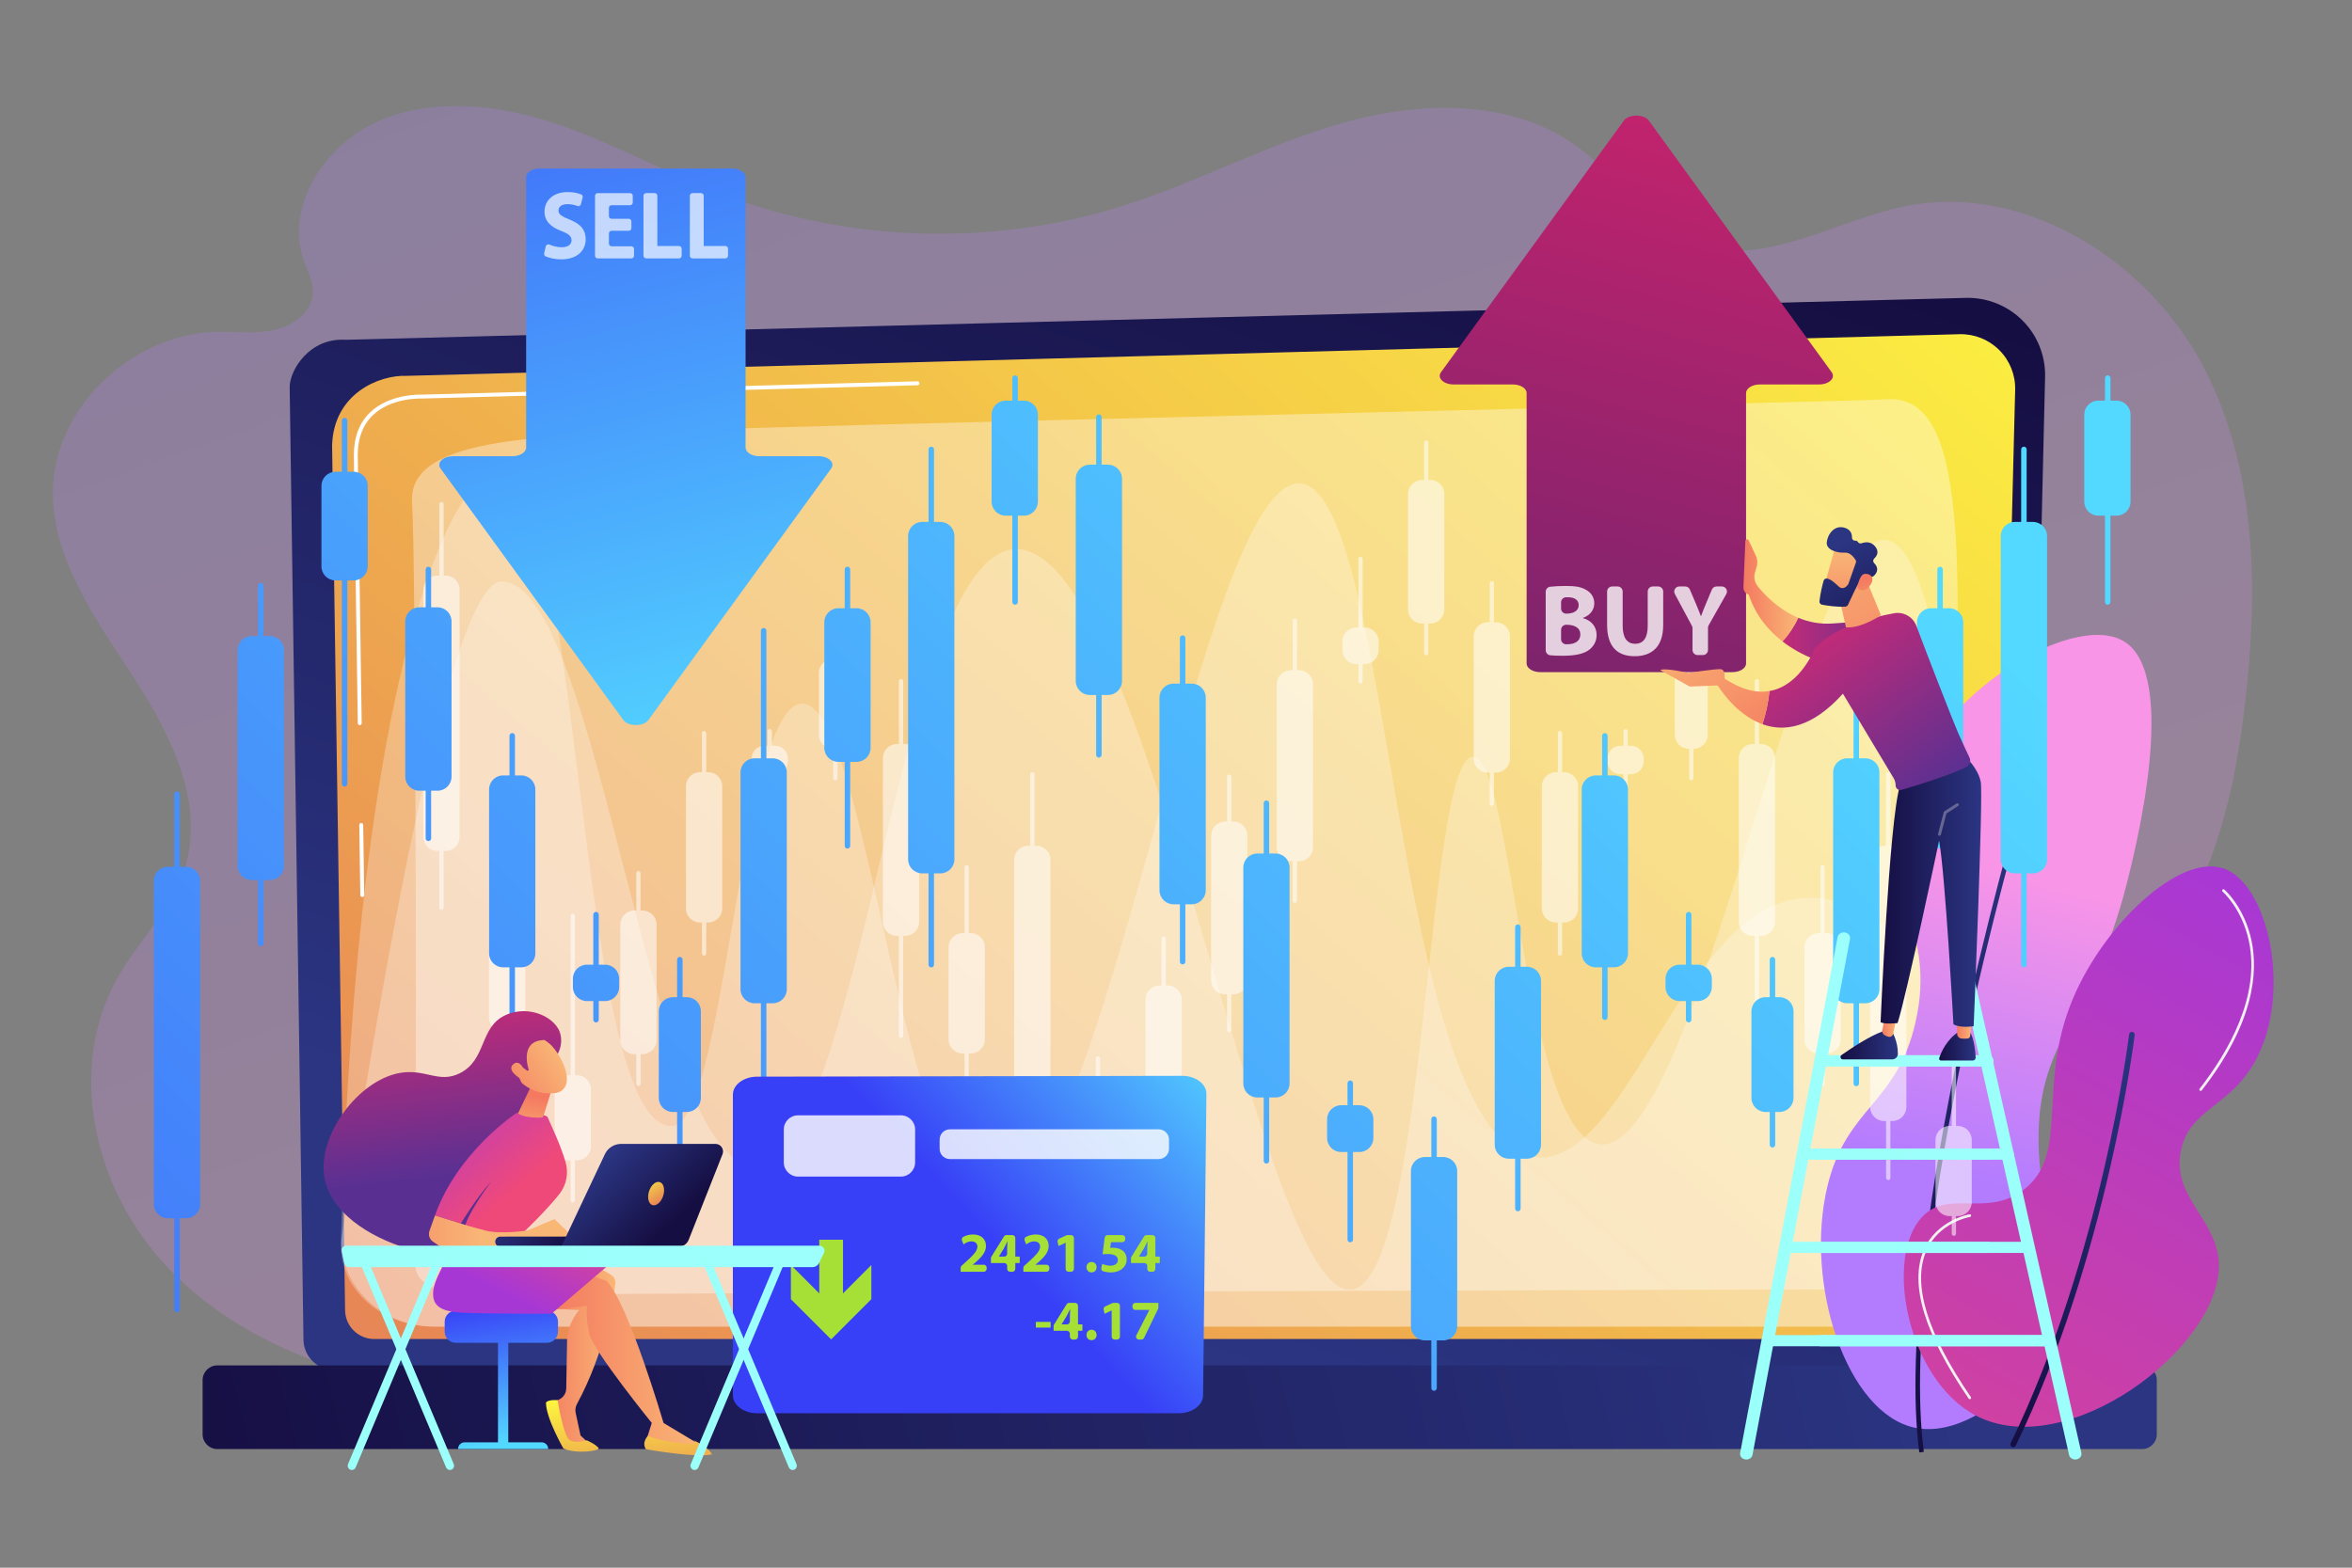 <?xml version="1.0" encoding="utf-8"?>
<!-- Generator: Adobe Illustrator 27.5.0, SVG Export Plug-In . SVG Version: 6.00 Build 0)  -->
<svg version="1.1" id="Illustration" xmlns="http://www.w3.org/2000/svg" xmlns:xlink="http://www.w3.org/1999/xlink" x="0px"
	 y="0px" viewBox="0 0 1200 800" style="enable-background:new 0 0 1200 800;" xml:space="preserve">
<rect x="0" y="0" width="1200" height="800" fill="#808080" stroke="none"/>
<g>
	<linearGradient id="SVGID_1_" gradientUnits="userSpaceOnUse" x1="435.291" y1="-47.789" x2="758.273" y2="867.658">
		<stop  offset="0" style="stop-color:#B37CFF"/>
		<stop  offset="1" style="stop-color:#F895E7"/>
	</linearGradient>
	<path style="opacity:0.24;fill:url(#SVGID_1_);" d="M1123.101,185.132c-28.291-52.53-90.41-92.033-150.872-79.914
		c-36.202,7.257-72.184,31.602-106.896,19.38c-25.02-8.809-39.142-33.791-60.173-49.466c-32.37-24.126-78.317-23.845-117.766-13.035
		c-39.449,10.809-75.561,30.687-114.534,42.976c-66.421,20.944-140.554,18.67-205.437-6.301
		c-28.482-10.962-55.143-26.091-84.139-35.742c-28.996-9.651-61.883-13.399-89.871-1.329c-27.989,12.07-48.073,43.639-38.359,71.498
		c1.937,5.555,4.975,11.028,4.578,16.872c-0.636,9.37-10.099,16.233-19.67,18.317c-9.571,2.084-19.546,0.723-29.36,0.961
		c-44.037,1.068-83.391,39.496-83.6,81.632c-0.173,34.942,22.357,65.647,41.618,95.337c19.261,29.69,36.572,65.315,25.098,98.489
		c-6.804,19.671-22.764,35.06-33.221,53.206c-27.109,47.044-12.618,109.322,25.235,149.003
		c37.853,39.681,94.543,59.097,150.493,63.719c55.95,4.622,112.061-4.055,167.499-12.632
		c55.438-8.577,111.593-17.108,167.515-12.194l-3.006-1.562c109.254,25.819,223.539,32.018,335.144,18.179
		c23.364-2.897,50.186-9.127,60.061-29.588c8.337-17.275,0.851-37.524,2.567-56.479c2.473-27.317,23.903-49.694,47.269-65.576
		c23.366-15.882,49.875-27.702,70.927-46.311c41.183-36.405,55.158-92.752,61.298-146.068
		C1152.264,299.769,1151.391,237.663,1123.101,185.132z"/>
	<g>
		
			<linearGradient id="SVGID_00000119107457488620192590000011608490223359653304_" gradientUnits="userSpaceOnUse" x1="516.072" y1="661.763" x2="715.805" y2="62.563">
			<stop  offset="0" style="stop-color:#2B3582"/>
			<stop  offset="1" style="stop-color:#150E42"/>
		</linearGradient>
		<path style="fill:url(#SVGID_00000119107457488620192590000011608490223359653304_);" d="M1031.799,683.5
			c0,8.593-7.038,15.624-15.639,15.624H170.473c-8.601,0-15.639-7.031-15.639-15.624l-7.037-485.993
			c0-8.593,10.124-25.369,28.678-24.108l826.499-21.386c10.792-0.279,21.227,3.875,28.869,11.492
			c7.642,7.618,11.824,18.033,11.569,28.815L1031.799,683.5z"/>
		
			<linearGradient id="SVGID_00000157274759606901960440000009173175146062797748_" gradientUnits="userSpaceOnUse" x1="961.474" y1="23.143" x2="-140.252" y2="1281.501">
			<stop  offset="0" style="stop-color:#FDF53F"/>
			<stop  offset="1" style="stop-color:#D93C65"/>
		</linearGradient>
		<path style="fill:url(#SVGID_00000157274759606901960440000009173175146062797748_);" d="M1016.359,668.511
			c0,8.137-6.658,14.795-14.796,14.795H190.867c-8.137,0-14.795-6.658-14.795-14.795l-6.64-441.189
			c0.782-26.55,24.059-36.092,38.169-35.528l792.124-21.252c7.582-0.203,14.913,2.718,20.283,8.074
			c5.37,5.356,8.324,12.687,8.133,20.269L1016.359,668.511z"/>
		<g>
			<path style="fill:#FFFFFF;" d="M184.832,457.747c-0.545,0-0.991-0.438-0.999-0.985l-0.525-35.78
				c-0.008-0.552,0.433-1.006,0.985-1.015c0.531,0.036,1.006,0.433,1.015,0.985l0.525,35.78c0.008,0.552-0.433,1.006-0.985,1.015
				C184.843,457.747,184.838,457.747,184.832,457.747z"/>
			<path style="fill:#FFFFFF;" d="M183.545,370.067c-0.546,0-0.992-0.438-1-0.985l-2.013-137.036
				c0.041-9.093,2.841-16.357,8.32-21.607c9.981-9.565,25.616-9.083,26.277-9.058l252.973-6.789c0.559-0.006,1.012,0.42,1.026,0.973
				c0.015,0.552-0.42,1.012-0.973,1.026l-253.029,6.789c-0.7-0.02-15.514-0.482-24.891,8.503
				c-5.073,4.861-7.666,11.642-7.704,20.153l2.013,137.017c0.008,0.552-0.433,1.006-0.985,1.015
				C183.555,370.067,183.55,370.067,183.545,370.067z"/>
		</g>
		<path style="opacity:0.37;fill:#FFFFFF;" d="M211.788,644.036c0.849-36.465,0.533-359.37-1.56-387.257
			c-2.092-27.888,41.341-33.118,108.023-36.257c66.683-3.139,629.311-15.564,643.798-16.738
			c32.562-2.64,39.302,46.03,36.045,151.691c-2.447,79.382-6.504,210.149-8.37,270.286c-0.556,17.906-15.191,32.113-33.106,32.162
			c-135.392,0.372-654.307,1.859-688.852,2.888C228.012,661.995,211.451,658.495,211.788,644.036z"/>
	</g>
	
		<linearGradient id="SVGID_00000032632345575023966270000008548373860671333054_" gradientUnits="userSpaceOnUse" x1="980.087" y1="626.123" x2="92.399" y2="842.047">
		<stop  offset="0" style="stop-color:#2B3582"/>
		<stop  offset="1" style="stop-color:#150E42"/>
	</linearGradient>
	<path style="fill:url(#SVGID_00000032632345575023966270000008548373860671333054_);" d="M1092.899,739.468H110.878
		c-4.128,0-7.505-3.377-7.505-7.505v-27.691c0-4.128,3.377-7.505,7.505-7.505h982.021c4.128,0,7.505,3.377,7.505,7.505v27.691
		C1100.404,736.09,1097.027,739.468,1092.899,739.468z"/>
	<path style="opacity:0.27;fill:#FFFFFF;" d="M965.23,677c26.808,0,48.337-19.001,47.601-42.014
		c-8.587-268.576-28.313-358.245-51.27-359.463c-43.421-2.303-95.227,311.963-144.904,308.466
		c-38.9-2.738-44.806-198.084-65.207-197.795c-23.925,0.339-23.458,269.128-62.309,271.969
		c-46.641,3.41-103.61-379.857-170.987-377.93c-60.638,1.734-78.31,313.986-133.312,314.353
		c-53.762,0.359-78.741-297.7-128.965-297.87c-18.926-0.064-46.636,108.292-81.457,334.033C170.641,655.246,192.85,677,221.628,677
		H965.23z"/>
	<path style="opacity:0.27;fill:#FFFFFF;" d="M221.619,677c-26.808,0-48.337-20.681-47.601-45.729
		c8.587-292.321,57.261-389.932,80.218-391.257c43.421-2.506,39.392,338.362,89.07,334.557
		c26.741-2.048,34.728-214.723,65.835-215.5c33.778-0.844,50.898,251.091,97.59,252.747
		c56.766,2.013,106.081-367.713,156.454-365.153c47.786,2.429,47.309,337.387,120.826,343.869
		c47.711,4.207,75.853-134.407,140.963-132.36c53.29,1.676,119.959,97.219,87.455,168.484
		c-10.974,24.061-30.917,40.234-47.208,50.341H221.619z"/>
	<g>
		
			<linearGradient id="SVGID_00000116228961393120715820000015456224011242246325_" gradientUnits="userSpaceOnUse" x1="-2953.862" y1="599.452" x2="-2991.796" y2="447.715" gradientTransform="matrix(-1 0 0 1 -1958.584 0)">
			<stop  offset="0" style="stop-color:#B37CFF"/>
			<stop  offset="1" style="stop-color:#F895E7"/>
		</linearGradient>
		<path style="fill:url(#SVGID_00000116228961393120715820000015456224011242246325_);" d="M977.288,728.643
			c26.811,5.361,61.049-23.869,72.078-55.802c11.351-32.862-9.461-46.628-9.3-92.229c0.182-51.801,27.129-59.608,44.952-129.431
			c4.021-15.753,27.293-106.918-1.55-124.005c-26.668-15.8-101.576,29.543-114.705,87.579
			c-9.362,41.382,19.578,58.757,8.525,106.955c-9.698,42.29-35.187,42.902-44.952,83.704
			C920.447,655.086,942.085,721.605,977.288,728.643z"/>
		
			<linearGradient id="SVGID_00000145771876541466949700000013588370530173234092_" gradientUnits="userSpaceOnUse" x1="5283.924" y1="415.065" x2="5217.106" y2="739.225" gradientTransform="matrix(1 0 0 1 -4247.42 0)">
			<stop  offset="0" style="stop-color:#2B3582"/>
			<stop  offset="1" style="stop-color:#150E42"/>
		</linearGradient>
		<path style="fill:url(#SVGID_00000145771876541466949700000013588370530173234092_);" d="M979.235,741.193
			c-7.227-55.811,6.872-141.915,19.973-204.319c14.183-67.563,30.281-122.673,30.442-123.222l2.231,0.655
			c-0.161,0.548-16.237,55.585-30.402,123.062c-13.062,62.223-27.124,148.042-19.938,203.526L979.235,741.193z"/>
	</g>
	<g>
		
			<linearGradient id="SVGID_00000037666744415752430230000015572173971823430074_" gradientUnits="userSpaceOnUse" x1="5410.083" y1="451.692" x2="5132.313" y2="940.078" gradientTransform="matrix(1 0 0 1 -4247.42 0)">
			<stop  offset="0" style="stop-color:#A737D5"/>
			<stop  offset="1" style="stop-color:#EF497A"/>
		</linearGradient>
		<path style="fill:url(#SVGID_00000037666744415752430230000015572173971823430074_);" d="M1008.164,722.412
			c-35.169-18.324-47.206-81.248-27.215-101.699c13.508-13.818,32.878,0.716,51.565-13.608c23.86-18.288,6.308-52.731,25.067-97.402
			c15.964-38.015,54.256-73.986,76.632-66.605c23.423,7.726,35.76,65.051,15.756,99.55c-13.009,22.435-32.922,23.537-37.242,44.404
			c-5.013,24.212,19.205,35.254,19.337,58.727C1132.302,687.945,1054.69,746.654,1008.164,722.412z"/>
		
			<linearGradient id="SVGID_00000158743362633161660630000017958357565579899018_" gradientUnits="userSpaceOnUse" x1="5327.826" y1="525.029" x2="5283.435" y2="740.386" gradientTransform="matrix(1 0 0 1 -4247.42 0)">
			<stop  offset="0" style="stop-color:#2B3582"/>
			<stop  offset="1" style="stop-color:#150E42"/>
		</linearGradient>
		<path style="fill:url(#SVGID_00000158743362633161660630000017958357565579899018_);" d="M1027.142,738.527
			c-0.21,0-0.423-0.046-0.624-0.144c-0.712-0.346-1.009-1.202-0.663-1.914c46.624-96.073,60.295-207.527,60.428-208.642
			c0.093-0.786,0.807-1.347,1.592-1.253c0.785,0.093,1.347,0.806,1.253,1.591c-0.133,1.119-13.864,113.052-60.696,209.554
			C1028.184,738.23,1027.674,738.527,1027.142,738.527z"/>
		<path style="fill:#F0F0F0;" d="M1122.798,556.69c-0.147,0-0.296-0.048-0.421-0.144c-0.298-0.233-0.352-0.663-0.119-0.961
			c14.717-18.89,31.027-47.27,25.156-75.198c-3.496-16.633-13.339-25.308-13.438-25.394c-0.286-0.247-0.317-0.679-0.07-0.965
			c0.248-0.286,0.68-0.318,0.966-0.069c0.419,0.362,10.291,9.066,13.882,26.147c3.3,15.698,1.57,41.683-25.415,76.321
			C1123.203,556.599,1123.001,556.69,1122.798,556.69z"/>
		<path style="fill:#F0F0F0;" d="M1004.994,714.022c-0.218,0-0.433-0.104-0.565-0.297c-22.617-33.008-30.329-58.512-22.923-75.804
			c6.585-15.374,23.211-18.235,23.378-18.263c0.374-0.058,0.724,0.193,0.785,0.566c0.061,0.372-0.193,0.725-0.565,0.786
			c-0.16,0.026-16.068,2.784-22.346,17.466c-7.197,16.833,0.474,41.89,22.8,74.474c0.214,0.312,0.134,0.738-0.177,0.952
			C1005.262,713.984,1005.127,714.022,1004.994,714.022z"/>
	</g>
	<g style="opacity:0.55;">
		<path style="fill:#FFFFFF;" d="M225.249,256.159c-0.605,0-1.094,0.49-1.094,1.095v205.969c0,0.605,0.49,1.094,1.094,1.094
			s1.095-0.49,1.095-1.094V257.254C226.343,256.649,225.853,256.159,225.249,256.159z"/>
		<path style="fill:#FFFFFF;" d="M227.33,293.748h-4.164c-3.958,0-7.167,3.209-7.167,7.167V427.06c0,3.958,3.209,7.167,7.167,7.167
			h4.164c3.958,0,7.167-3.209,7.167-7.167V300.915C234.497,296.957,231.289,293.748,227.33,293.748z"/>
		<path style="fill:#FFFFFF;" d="M258.743,402.51c-0.605,0-1.095,0.49-1.095,1.094v142.978c0,0.605,0.49,1.094,1.095,1.094
			c0.605,0,1.095-0.49,1.095-1.094V403.604C259.838,403,259.348,402.51,258.743,402.51z"/>
		<path style="fill:#FFFFFF;" d="M260.825,428.938h-4.164c-3.958,0-7.167,3.209-7.167,7.167v83.183c0,3.958,3.209,7.167,7.167,7.167
			h4.164c3.958,0,7.167-3.209,7.167-7.167v-83.183C267.992,432.147,264.783,428.938,260.825,428.938z"/>
		<path style="fill:#FFFFFF;" d="M292.238,466.309c-0.605,0-1.094,0.49-1.094,1.095v145.173c0,0.605,0.49,1.094,1.094,1.094
			c0.605,0,1.095-0.49,1.095-1.094V467.404C293.333,466.799,292.843,466.309,292.238,466.309z"/>
		<path style="fill:#FFFFFF;" d="M294.32,548.701h-4.164c-3.958,0-7.167,3.209-7.167,7.167v29.106c0,3.958,3.209,7.167,7.167,7.167
			h4.164c3.958,0,7.167-3.209,7.167-7.167v-29.106C301.487,551.909,298.278,548.701,294.32,548.701z"/>
		<path style="fill:#FFFFFF;" d="M325.733,444.504c-0.605,0-1.095,0.49-1.095,1.094v107.484c0,0.605,0.49,1.094,1.095,1.094
			c0.605,0,1.094-0.49,1.094-1.094V445.598C326.828,444.993,326.338,444.504,325.733,444.504z"/>
		<path style="fill:#FFFFFF;" d="M327.815,464.642h-4.164c-3.958,0-7.167,3.209-7.167,7.167v58.975c0,3.958,3.209,7.167,7.167,7.167
			h4.164c3.958,0,7.167-3.209,7.167-7.167v-58.975C334.982,467.851,331.773,464.642,327.815,464.642z"/>
		<path style="fill:#FFFFFF;" d="M359.228,373.014c-0.605,0-1.094,0.49-1.094,1.095v112.483c0,0.605,0.49,1.094,1.094,1.094
			c0.605,0,1.095-0.49,1.095-1.094V374.109C360.323,373.504,359.833,373.014,359.228,373.014z"/>
		<path style="fill:#FFFFFF;" d="M361.31,394.039h-4.164c-3.958,0-7.167,3.209-7.167,7.167v62.384c0,3.958,3.209,7.167,7.167,7.167
			h4.164c3.958,0,7.167-3.209,7.167-7.167v-62.384C368.477,397.248,365.268,394.039,361.31,394.039z"/>
		<path style="fill:#FFFFFF;" d="M627.16,395.229c-0.605,0-1.094,0.49-1.094,1.094v129.335c0,0.605,0.49,1.095,1.094,1.095
			s1.094-0.49,1.094-1.095V396.323C628.254,395.719,627.765,395.229,627.16,395.229z"/>
		<path style="fill:#FFFFFF;" d="M629.242,419.24h-4.164c-3.958,0-7.167,3.209-7.167,7.167v73.878c0,3.958,3.209,7.167,7.167,7.167
			h4.164c3.958,0,7.167-3.209,7.167-7.167v-73.878C636.409,422.448,633.2,419.24,629.242,419.24z"/>
		<path style="fill:#FFFFFF;" d="M660.655,315.591c-0.605,0-1.094,0.49-1.094,1.095v142.978c0,0.605,0.49,1.095,1.094,1.095
			s1.094-0.49,1.094-1.095V316.686C661.749,316.081,661.259,315.591,660.655,315.591z"/>
		<path style="fill:#FFFFFF;" d="M662.737,342.019h-4.164c-3.958,0-7.167,3.209-7.167,7.167v83.183c0,3.958,3.209,7.167,7.167,7.167
			h4.164c3.958,0,7.167-3.209,7.167-7.167v-83.183C669.904,345.228,666.695,342.019,662.737,342.019z"/>
		<path style="fill:#FFFFFF;" d="M694.15,284.128c-0.605,0-1.095,0.49-1.095,1.094v62.49c0,0.605,0.49,1.095,1.095,1.095
			c0.605,0,1.094-0.49,1.094-1.095v-62.49C695.244,284.618,694.754,284.128,694.15,284.128z"/>
		<path style="fill:#FFFFFF;" d="M696.232,320.217h-4.164c-3.958,0-7.167,3.209-7.167,7.167v4.365c0,3.958,3.209,7.167,7.167,7.167
			h4.164c3.958,0,7.167-3.209,7.167-7.167v-4.365C703.398,323.426,700.19,320.217,696.232,320.217z"/>
		<path style="fill:#FFFFFF;" d="M727.645,224.773c-0.605,0-1.094,0.49-1.094,1.095v107.484c0,0.605,0.49,1.095,1.094,1.095
			s1.094-0.49,1.094-1.095V225.868C728.739,225.263,728.249,224.773,727.645,224.773z"/>
		<path style="fill:#FFFFFF;" d="M729.727,244.912h-4.164c-3.958,0-7.167,3.209-7.167,7.167v58.975c0,3.958,3.209,7.167,7.167,7.167
			h4.164c3.958,0,7.167-3.209,7.167-7.167v-58.975C736.893,248.121,733.685,244.912,729.727,244.912z"/>
		<path style="fill:#FFFFFF;" d="M761.14,296.526c-0.605,0-1.095,0.49-1.095,1.095v112.483c0,0.605,0.49,1.095,1.095,1.095
			c0.605,0,1.094-0.49,1.094-1.095V297.62C762.234,297.016,761.744,296.526,761.14,296.526z"/>
		<path style="fill:#FFFFFF;" d="M763.221,317.551h-4.164c-3.958,0-7.167,3.209-7.167,7.167v62.384c0,3.958,3.209,7.167,7.167,7.167
			h4.164c3.958,0,7.167-3.209,7.167-7.167v-62.384C770.388,320.759,767.18,317.551,763.221,317.551z"/>
		<path style="fill:#FFFFFF;" d="M392.723,372.014c-0.605,0-1.094,0.49-1.094,1.094v41.994c0,0.605,0.49,1.094,1.094,1.094
			c0.605,0,1.095-0.49,1.095-1.094v-41.994C393.818,372.504,393.328,372.014,392.723,372.014z"/>
		<path style="fill:#FFFFFF;" d="M395.396,380.55h-5.346c-3.632,0-6.576,2.944-6.576,6.576v1.405c0,3.632,2.944,6.576,6.576,6.576
			h5.346c3.632,0,6.576-2.944,6.576-6.576v-1.405C401.972,383.494,399.028,380.55,395.396,380.55z"/>
		<path style="fill:#FFFFFF;" d="M426.218,322.022c-0.605,0-1.095,0.49-1.095,1.095v73.989c0,0.605,0.49,1.095,1.095,1.095
			c0.605,0,1.094-0.49,1.094-1.095v-73.989C427.312,322.512,426.822,322.022,426.218,322.022z"/>
		<path style="fill:#FFFFFF;" d="M427.46,336.226h-2.484c-3.958,0-7.167,3.209-7.167,7.167v31.548c0,3.958,3.209,7.167,7.167,7.167
			h2.484c3.958,0,7.167-3.209,7.167-7.167v-31.548C434.627,339.435,431.418,336.226,427.46,336.226z"/>
		<path style="fill:#FFFFFF;" d="M459.713,346.519c-0.605,0-1.095,0.49-1.095,1.095v180.972c0,0.605,0.49,1.094,1.095,1.094
			c0.605,0,1.094-0.49,1.094-1.094V347.613C460.807,347.009,460.318,346.519,459.713,346.519z"/>
		<path style="fill:#FFFFFF;" d="M461.795,379.678h-4.164c-3.958,0-7.167,3.209-7.167,7.167v83.581c0,3.958,3.209,7.167,7.167,7.167
			h4.164c3.958,0,7.167-3.209,7.167-7.167v-83.581C468.961,382.887,465.753,379.678,461.795,379.678z"/>
		<path style="fill:#FFFFFF;" d="M493.208,441.504c-0.605,0-1.095,0.49-1.095,1.095v110.483c0,0.605,0.49,1.094,1.095,1.094
			c0.605,0,1.094-0.49,1.094-1.094V442.599C494.302,441.994,493.812,441.504,493.208,441.504z"/>
		<path style="fill:#FFFFFF;" d="M495.29,476.172h-4.164c-3.958,0-7.167,3.209-7.167,7.167v47.078c0,3.958,3.209,7.167,7.167,7.167
			h4.164c3.958,0,7.167-3.209,7.167-7.167v-47.078C502.456,479.381,499.248,476.172,495.29,476.172z"/>
		<path style="fill:#FFFFFF;" d="M526.703,394.011c-0.605,0-1.095,0.49-1.095,1.095v205.968c0,0.605,0.49,1.095,1.095,1.095
			c0.605,0,1.094-0.49,1.094-1.095V395.106C527.797,394.501,527.307,394.011,526.703,394.011z"/>
		<path style="fill:#FFFFFF;" d="M528.784,431.6h-4.164c-3.958,0-7.167,3.209-7.167,7.167v126.145c0,3.958,3.209,7.167,7.167,7.167
			h4.164c3.958,0,7.167-3.209,7.167-7.167V438.767C535.951,434.809,532.743,431.6,528.784,431.6z"/>
		<path style="fill:#FFFFFF;" d="M560.198,538.989c-0.605,0-1.094,0.49-1.094,1.094v89.487c0,0.605,0.49,1.094,1.094,1.094
			c0.605,0,1.095-0.49,1.095-1.094v-89.487C561.292,539.479,560.802,538.989,560.198,538.989z"/>
		<path style="fill:#FFFFFF;" d="M562.154,574.585h-4.164c-3.958,0-7.167,3.209-7.167,7.167v31.653c0,3.958,3.209,7.167,7.167,7.167
			h4.164c3.958,0,7.167-3.209,7.167-7.167v-31.653C569.321,577.794,566.112,574.585,562.154,574.585z"/>
		<path style="fill:#FFFFFF;" d="M795.907,373.014c-0.605,0-1.095,0.49-1.095,1.095v112.483c0,0.605,0.49,1.094,1.095,1.094
			c0.605,0,1.094-0.49,1.094-1.094V374.109C797.002,373.504,796.512,373.014,795.907,373.014z"/>
		<path style="fill:#FFFFFF;" d="M797.989,394.039h-4.164c-3.958,0-7.167,3.209-7.167,7.167v62.384c0,3.958,3.209,7.167,7.167,7.167
			h4.164c3.958,0,7.167-3.209,7.167-7.167v-62.384C805.156,397.248,801.947,394.039,797.989,394.039z"/>
		<path style="fill:#FFFFFF;" d="M829.402,372.014c-0.605,0-1.094,0.49-1.094,1.094v41.994c0,0.605,0.49,1.094,1.094,1.094
			c0.605,0,1.095-0.49,1.095-1.094v-41.994C830.496,372.504,830.006,372.014,829.402,372.014z"/>
		<path style="fill:#FFFFFF;" d="M832.075,380.55h-5.346c-3.632,0-6.576,2.944-6.576,6.576v1.405c0,3.632,2.944,6.576,6.576,6.576
			h5.346c3.632,0,6.576-2.944,6.576-6.576v-1.405C838.65,383.494,835.706,380.55,832.075,380.55z"/>
		<path style="fill:#FFFFFF;" d="M862.897,322.022c-0.605,0-1.094,0.49-1.094,1.095v73.989c0,0.605,0.49,1.095,1.094,1.095
			s1.094-0.49,1.094-1.095v-73.989C863.991,322.512,863.502,322.022,862.897,322.022z"/>
		<path style="fill:#FFFFFF;" d="M864.139,336.226h-2.484c-3.958,0-7.167,3.209-7.167,7.167v31.548c0,3.958,3.209,7.167,7.167,7.167
			h2.484c3.958,0,7.167-3.209,7.167-7.167v-31.548C871.306,339.435,868.097,336.226,864.139,336.226z"/>
		<path style="fill:#FFFFFF;" d="M896.392,346.519c-0.605,0-1.094,0.49-1.094,1.095v180.972c0,0.605,0.49,1.094,1.094,1.094
			s1.095-0.49,1.095-1.094V347.613C897.486,347.009,896.996,346.519,896.392,346.519z"/>
		<path style="fill:#FFFFFF;" d="M898.474,379.678h-4.164c-3.958,0-7.167,3.209-7.167,7.167v83.581c0,3.958,3.209,7.167,7.167,7.167
			h4.164c3.958,0,7.167-3.209,7.167-7.167v-83.581C905.64,382.887,902.432,379.678,898.474,379.678z"/>
		<path style="fill:#FFFFFF;" d="M929.886,441.504c-0.605,0-1.094,0.49-1.094,1.095v110.483c0,0.605,0.49,1.094,1.094,1.094
			c0.605,0,1.095-0.49,1.095-1.094V442.599C930.981,441.994,930.491,441.504,929.886,441.504z"/>
		<path style="fill:#FFFFFF;" d="M931.969,476.172h-4.164c-3.958,0-7.167,3.209-7.167,7.167v47.078c0,3.958,3.209,7.167,7.167,7.167
			h4.164c3.958,0,7.167-3.209,7.167-7.167v-47.078C939.135,479.381,935.927,476.172,931.969,476.172z"/>
		<path style="fill:#FFFFFF;" d="M963.382,394.011c-0.605,0-1.095,0.49-1.095,1.095v205.968c0,0.605,0.49,1.095,1.095,1.095
			s1.094-0.49,1.094-1.095V395.106C964.476,394.501,963.986,394.011,963.382,394.011z"/>
		<path style="fill:#FFFFFF;" d="M965.463,431.6H961.3c-3.958,0-7.167,3.209-7.167,7.167v126.145c0,3.958,3.209,7.167,7.167,7.167
			h4.164c3.958,0,7.167-3.209,7.167-7.167V438.767C972.63,434.809,969.421,431.6,965.463,431.6z"/>
		<path style="fill:#FFFFFF;" d="M996.876,538.989c-0.605,0-1.094,0.49-1.094,1.094v89.487c0,0.605,0.49,1.094,1.094,1.094
			s1.094-0.49,1.094-1.094v-89.487C997.971,539.479,997.481,538.989,996.876,538.989z"/>
		<path style="fill:#FFFFFF;" d="M998.833,574.585h-4.164c-3.958,0-7.167,3.209-7.167,7.167v31.653c0,3.958,3.209,7.167,7.167,7.167
			h4.164c3.958,0,7.167-3.209,7.167-7.167v-31.653C1006,577.794,1002.791,574.585,998.833,574.585z"/>
		<path style="fill:#FFFFFF;" d="M593.692,477.894c-0.605,0-1.094,0.49-1.094,1.095v134.979c0,0.605,0.49,1.095,1.094,1.095
			c0.605,0,1.094-0.49,1.094-1.095V478.988C594.787,478.384,594.297,477.894,593.692,477.894z"/>
		<path style="fill:#FFFFFF;" d="M595.774,502.905h-4.164c-3.958,0-7.167,3.209-7.167,7.167v77.728c0,3.958,3.209,7.167,7.167,7.167
			h4.164c3.958,0,7.167-3.209,7.167-7.167v-77.728C602.941,506.113,599.732,502.905,595.774,502.905z"/>
	</g>
	<g>
		
			<linearGradient id="SVGID_00000028294770816736128860000013709707088581630866_" gradientUnits="userSpaceOnUse" x1="655.897" y1="-31.791" x2="-406.012" y2="1035.707">
			<stop  offset="0" style="stop-color:#53D8FF"/>
			<stop  offset="1" style="stop-color:#3840F7"/>
		</linearGradient>
		<path style="fill:url(#SVGID_00000028294770816736128860000013709707088581630866_);" d="M90.295,669.656
			c-0.772,0-1.397-0.625-1.397-1.397V405.317c0-0.772,0.625-1.397,1.397-1.397c0.772,0,1.397,0.625,1.397,1.397v262.942
			C91.692,669.031,91.067,669.656,90.295,669.656z"/>
		
			<linearGradient id="SVGID_00000127746221828325743130000000014456096916984234_" gradientUnits="userSpaceOnUse" x1="651.847" y1="-32.507" x2="-406.943" y2="1031.857">
			<stop  offset="0" style="stop-color:#53D8FF"/>
			<stop  offset="1" style="stop-color:#3840F7"/>
		</linearGradient>
		<path style="fill:url(#SVGID_00000127746221828325743130000000014456096916984234_);" d="M94.935,621.67h-9.28
			c-3.958,0-7.167-3.209-7.167-7.167V449.5c0-3.958,3.209-7.167,7.167-7.167h9.28c3.958,0,7.167,3.209,7.167,7.167v165.004
			C102.101,618.461,98.893,621.67,94.935,621.67z"/>
		
			<linearGradient id="SVGID_00000021825737914491867150000018202857373449172631_" gradientUnits="userSpaceOnUse" x1="604.078" y1="-83.34" x2="-457.833" y2="984.161">
			<stop  offset="0" style="stop-color:#53D8FF"/>
			<stop  offset="1" style="stop-color:#3840F7"/>
		</linearGradient>
		<path style="fill:url(#SVGID_00000021825737914491867150000018202857373449172631_);" d="M133.055,482.823
			c-0.772,0-1.397-0.625-1.397-1.397V298.899c0-0.772,0.625-1.397,1.397-1.397s1.397,0.625,1.397,1.397v182.527
			C134.452,482.198,133.826,482.823,133.055,482.823z"/>
		
			<linearGradient id="SVGID_00000065784631017656122490000013867220891634187162_" gradientUnits="userSpaceOnUse" x1="600.496" y1="-83.062" x2="-457.068" y2="980.069">
			<stop  offset="0" style="stop-color:#53D8FF"/>
			<stop  offset="1" style="stop-color:#3840F7"/>
		</linearGradient>
		<path style="fill:url(#SVGID_00000065784631017656122490000013867220891634187162_);" d="M137.695,449.085h-9.28
			c-3.958,0-7.167-3.209-7.167-7.167V331.761c0-3.958,3.209-7.167,7.167-7.167h9.28c3.958,0,7.167,3.209,7.167,7.167v110.158
			C144.861,445.877,141.653,449.085,137.695,449.085z"/>
		
			<linearGradient id="SVGID_00000103974374881935987680000002466740288778819725_" gradientUnits="userSpaceOnUse" x1="584.146" y1="-103.167" x2="-477.761" y2="964.33">
			<stop  offset="0" style="stop-color:#53D8FF"/>
			<stop  offset="1" style="stop-color:#3840F7"/>
		</linearGradient>
		<path style="fill:url(#SVGID_00000103974374881935987680000002466740288778819725_);" d="M175.814,401.376
			c-0.772,0-1.397-0.625-1.397-1.397v-185.33c0-0.772,0.625-1.397,1.397-1.397c0.772,0,1.397,0.625,1.397,1.397v185.33
			C177.212,400.751,176.586,401.376,175.814,401.376z"/>
		
			<linearGradient id="SVGID_00000149357367046674870070000005163824395448488853_" gradientUnits="userSpaceOnUse" x1="561.585" y1="-119.335" x2="-491.76" y2="939.555">
			<stop  offset="0" style="stop-color:#53D8FF"/>
			<stop  offset="1" style="stop-color:#3840F7"/>
		</linearGradient>
		<path style="fill:url(#SVGID_00000149357367046674870070000005163824395448488853_);" d="M180.455,296.194h-9.28
			c-3.958,0-7.167-3.209-7.167-7.167v-41.122c0-3.958,3.209-7.167,7.167-7.167h9.28c3.958,0,7.167,3.209,7.167,7.167v41.122
			C187.621,292.986,184.413,296.194,180.455,296.194z"/>
		
			<linearGradient id="SVGID_00000014618876439161053470000008398878105971857026_" gradientUnits="userSpaceOnUse" x1="631.586" y1="-55.976" x2="-430.325" y2="1011.524">
			<stop  offset="0" style="stop-color:#53D8FF"/>
			<stop  offset="1" style="stop-color:#3840F7"/>
		</linearGradient>
		<path style="fill:url(#SVGID_00000014618876439161053470000008398878105971857026_);" d="M218.575,429.214
			c-0.772,0-1.397-0.625-1.397-1.397V290.602c0-0.772,0.625-1.397,1.397-1.397c0.772,0,1.397,0.625,1.397,1.397v137.215
			C219.972,428.589,219.347,429.214,218.575,429.214z"/>
		
			<linearGradient id="SVGID_00000036227436893141113960000013247084042718558625_" gradientUnits="userSpaceOnUse" x1="628.175" y1="-55.045" x2="-428.159" y2="1006.849">
			<stop  offset="0" style="stop-color:#53D8FF"/>
			<stop  offset="1" style="stop-color:#3840F7"/>
		</linearGradient>
		<path style="fill:url(#SVGID_00000036227436893141113960000013247084042718558625_);" d="M223.215,403.504h-9.28
			c-3.958,0-7.167-3.209-7.167-7.167v-79.253c0-3.958,3.209-7.167,7.167-7.167h9.28c3.958,0,7.167,3.209,7.167,7.167v79.253
			C230.382,400.296,227.173,403.504,223.215,403.504z"/>
		
			<linearGradient id="SVGID_00000155144721773654294170000009444264413870965377_" gradientUnits="userSpaceOnUse" x1="697.114" y1="9.209" x2="-364.798" y2="1076.71">
			<stop  offset="0" style="stop-color:#53D8FF"/>
			<stop  offset="1" style="stop-color:#3840F7"/>
		</linearGradient>
		<path style="fill:url(#SVGID_00000155144721773654294170000009444264413870965377_);" d="M261.335,520.478
			c-0.772,0-1.397-0.625-1.397-1.397V375.484c0-0.772,0.625-1.397,1.397-1.397c0.772,0,1.397,0.625,1.397,1.397v143.597
			C262.732,519.852,262.106,520.478,261.335,520.478z"/>
		
			<linearGradient id="SVGID_00000100347858924117501690000010744957883884697746_" gradientUnits="userSpaceOnUse" x1="693.613" y1="10.114" x2="-362.936" y2="1072.225">
			<stop  offset="0" style="stop-color:#53D8FF"/>
			<stop  offset="1" style="stop-color:#3840F7"/>
		</linearGradient>
		<path style="fill:url(#SVGID_00000100347858924117501690000010744957883884697746_);" d="M265.975,493.638h-9.28
			c-3.958,0-7.167-3.209-7.167-7.167v-83.605c0-3.958,3.209-7.167,7.167-7.167h9.28c3.958,0,7.167,3.209,7.167,7.167v83.605
			C273.142,490.429,269.933,493.638,265.975,493.638z"/>
		
			<linearGradient id="SVGID_00000080202983612885939560000010852380141303278250_" gradientUnits="userSpaceOnUse" x1="849.477" y1="160.774" x2="-212.43" y2="1228.27">
			<stop  offset="0" style="stop-color:#53D8FF"/>
			<stop  offset="1" style="stop-color:#3840F7"/>
		</linearGradient>
		<path style="fill:url(#SVGID_00000080202983612885939560000010852380141303278250_);" d="M603.38,492.118
			c-0.772,0-1.397-0.625-1.397-1.397V325.611c0-0.772,0.625-1.397,1.397-1.397c0.772,0,1.397,0.625,1.397,1.397v165.111
			C604.777,491.493,604.152,492.118,603.38,492.118z"/>
		
			<linearGradient id="SVGID_00000061452809065206841290000012989379518794772108_" gradientUnits="userSpaceOnUse" x1="846.88" y1="160.378" x2="-210.282" y2="1223.105">
			<stop  offset="0" style="stop-color:#53D8FF"/>
			<stop  offset="1" style="stop-color:#3840F7"/>
		</linearGradient>
		<path style="fill:url(#SVGID_00000061452809065206841290000012989379518794772108_);" d="M608.02,461.466h-9.281
			c-3.958,0-7.167-3.209-7.167-7.167v-98.279c0-3.958,3.209-7.167,7.167-7.167h9.281c3.958,0,7.167,3.209,7.167,7.167v98.279
			C615.187,458.257,611.978,461.466,608.02,461.466z"/>
		
			<linearGradient id="SVGID_00000074436218286865527660000002032682465404321454_" gradientUnits="userSpaceOnUse" x1="917.447" y1="228.389" x2="-144.466" y2="1295.891">
			<stop  offset="0" style="stop-color:#53D8FF"/>
			<stop  offset="1" style="stop-color:#3840F7"/>
		</linearGradient>
		<path style="fill:url(#SVGID_00000074436218286865527660000002032682465404321454_);" d="M646.14,593.785
			c-0.772,0-1.397-0.625-1.397-1.397V409.86c0-0.772,0.625-1.397,1.397-1.397c0.772,0,1.397,0.625,1.397,1.397v182.528
			C647.537,593.16,646.912,593.785,646.14,593.785z"/>
		
			<linearGradient id="SVGID_00000088110025858997534900000001843773646011435933_" gradientUnits="userSpaceOnUse" x1="914.682" y1="227.845" x2="-142.882" y2="1290.976">
			<stop  offset="0" style="stop-color:#53D8FF"/>
			<stop  offset="1" style="stop-color:#3840F7"/>
		</linearGradient>
		<path style="fill:url(#SVGID_00000088110025858997534900000001843773646011435933_);" d="M650.78,560.047h-9.28
			c-3.958,0-7.167-3.209-7.167-7.167V442.722c0-3.958,3.209-7.167,7.167-7.167h9.28c3.958,0,7.167,3.209,7.167,7.167V552.88
			C657.947,556.838,654.738,560.047,650.78,560.047z"/>
		
			<linearGradient id="SVGID_00000123419018609145687020000007620315314854438560_" gradientUnits="userSpaceOnUse" x1="984.71" y1="295.299" x2="-77.201" y2="1362.8">
			<stop  offset="0" style="stop-color:#53D8FF"/>
			<stop  offset="1" style="stop-color:#3840F7"/>
		</linearGradient>
		<path style="fill:url(#SVGID_00000123419018609145687020000007620315314854438560_);" d="M688.9,633.952
			c-0.772,0-1.397-0.625-1.397-1.397v-79.776c0-0.772,0.625-1.397,1.397-1.397c0.772,0,1.397,0.625,1.397,1.397v79.776
			C690.297,633.326,689.672,633.952,688.9,633.952z"/>
		
			<linearGradient id="SVGID_00000114043516508149720680000013952150600610354849_" gradientUnits="userSpaceOnUse" x1="972.18" y1="291.174" x2="-74.331" y2="1343.193">
			<stop  offset="0" style="stop-color:#53D8FF"/>
			<stop  offset="1" style="stop-color:#3840F7"/>
		</linearGradient>
		<path style="fill:url(#SVGID_00000114043516508149720680000013952150600610354849_);" d="M693.54,587.88h-9.28
			c-3.958,0-7.167-3.209-7.167-7.167v-9.538c0-3.958,3.209-7.167,7.167-7.167h9.28c3.958,0,7.167,3.209,7.167,7.167v9.538
			C700.707,584.671,697.498,587.88,693.54,587.88z"/>
		
			<linearGradient id="SVGID_00000068634959848989978670000006464492930921953174_" gradientUnits="userSpaceOnUse" x1="1029.728" y1="340.082" x2="-32.182" y2="1407.583">
			<stop  offset="0" style="stop-color:#53D8FF"/>
			<stop  offset="1" style="stop-color:#3840F7"/>
		</linearGradient>
		<path style="fill:url(#SVGID_00000068634959848989978670000006464492930921953174_);" d="M731.66,709.725
			c-0.772,0-1.397-0.625-1.397-1.397V571.112c0-0.772,0.625-1.397,1.397-1.397c0.772,0,1.397,0.625,1.397,1.397v137.215
			C733.057,709.099,732.432,709.725,731.66,709.725z"/>
		
			<linearGradient id="SVGID_00000133514602367688440320000012954292800957299899_" gradientUnits="userSpaceOnUse" x1="1026.921" y1="340.407" x2="-29.412" y2="1402.301">
			<stop  offset="0" style="stop-color:#53D8FF"/>
			<stop  offset="1" style="stop-color:#3840F7"/>
		</linearGradient>
		<path style="fill:url(#SVGID_00000133514602367688440320000012954292800957299899_);" d="M736.3,684.015h-9.28
			c-3.958,0-7.167-3.209-7.167-7.167v-79.253c0-3.958,3.209-7.167,7.167-7.167h9.28c3.958,0,7.167,3.209,7.167,7.167v79.253
			C743.467,680.806,740.258,684.015,736.3,684.015z"/>
		
			<linearGradient id="SVGID_00000151519520024591980660000013798926142595603098_" gradientUnits="userSpaceOnUse" x1="1003.826" y1="314.316" x2="-58.082" y2="1381.813">
			<stop  offset="0" style="stop-color:#53D8FF"/>
			<stop  offset="1" style="stop-color:#3840F7"/>
		</linearGradient>
		<path style="fill:url(#SVGID_00000151519520024591980660000013798926142595603098_);" d="M774.42,618.124
			c-0.772,0-1.397-0.625-1.397-1.397V473.13c0-0.772,0.625-1.397,1.397-1.397s1.397,0.625,1.397,1.397v143.597
			C775.818,617.499,775.192,618.124,774.42,618.124z"/>
		
			<linearGradient id="SVGID_00000049212736118208207500000005115240516031813008_" gradientUnits="userSpaceOnUse" x1="1001.367" y1="314.173" x2="-55.182" y2="1376.283">
			<stop  offset="0" style="stop-color:#53D8FF"/>
			<stop  offset="1" style="stop-color:#3840F7"/>
		</linearGradient>
		<path style="fill:url(#SVGID_00000049212736118208207500000005115240516031813008_);" d="M779.06,591.284h-9.28
			c-3.958,0-7.167-3.209-7.167-7.167v-83.605c0-3.958,3.209-7.167,7.167-7.167h9.28c3.958,0,7.167,3.209,7.167,7.167v83.605
			C786.227,588.075,783.018,591.284,779.06,591.284z"/>
		
			<linearGradient id="SVGID_00000098926954910232399300000003045823588175197868_" gradientUnits="userSpaceOnUse" x1="741.742" y1="53.602" x2="-320.167" y2="1121.1">
			<stop  offset="0" style="stop-color:#53D8FF"/>
			<stop  offset="1" style="stop-color:#3840F7"/>
		</linearGradient>
		<path style="fill:url(#SVGID_00000098926954910232399300000003045823588175197868_);" d="M304.095,521.755
			c-0.772,0-1.397-0.625-1.397-1.397v-53.61c0-0.772,0.625-1.397,1.397-1.397c0.772,0,1.397,0.625,1.397,1.397v53.61
			C305.492,521.129,304.867,521.755,304.095,521.755z"/>
		
			<linearGradient id="SVGID_00000046306457618484917020000008737346175066881158_" gradientUnits="userSpaceOnUse" x1="738.355" y1="65.021" x2="-305.78" y2="1114.653">
			<stop  offset="0" style="stop-color:#53D8FF"/>
			<stop  offset="1" style="stop-color:#3840F7"/>
		</linearGradient>
		<path style="fill:url(#SVGID_00000046306457618484917020000008737346175066881158_);" d="M308.735,510.858h-9.28
			c-3.958,0-7.167-3.209-7.167-7.167v-4.249c0-3.958,3.209-7.167,7.167-7.167h9.28c3.958,0,7.167,3.209,7.167,7.167v4.249
			C315.902,507.65,312.693,510.858,308.735,510.858z"/>
		
			<linearGradient id="SVGID_00000046302939178582908790000006999385423120845481_" gradientUnits="userSpaceOnUse" x1="784.932" y1="96.567" x2="-276.977" y2="1164.066">
			<stop  offset="0" style="stop-color:#53D8FF"/>
			<stop  offset="1" style="stop-color:#3840F7"/>
		</linearGradient>
		<path style="fill:url(#SVGID_00000046302939178582908790000006999385423120845481_);" d="M346.855,585.576
			c-0.772,0-1.397-0.625-1.397-1.397v-94.455c0-0.772,0.625-1.397,1.397-1.397c0.772,0,1.397,0.625,1.397,1.397v94.455
			C348.252,584.95,347.627,585.576,346.855,585.576z"/>
		
			<linearGradient id="SVGID_00000012430120442491148590000003270777853770752437_" gradientUnits="userSpaceOnUse" x1="782.044" y1="100.675" x2="-271.419" y2="1159.684">
			<stop  offset="0" style="stop-color:#53D8FF"/>
			<stop  offset="1" style="stop-color:#3840F7"/>
		</linearGradient>
		<path style="fill:url(#SVGID_00000012430120442491148590000003270777853770752437_);" d="M350.423,567.442h-7.136
			c-3.958,0-7.167-3.209-7.167-7.167v-44.239c0-3.958,3.209-7.167,7.167-7.167h7.136c3.958,0,7.167,3.209,7.167,7.167v44.239
			C357.59,564.234,354.381,567.442,350.423,567.442z"/>
		
			<linearGradient id="SVGID_00000000930529791151905910000005960199533459456152_" gradientUnits="userSpaceOnUse" x1="756.644" y1="68.429" x2="-305.266" y2="1135.928">
			<stop  offset="0" style="stop-color:#53D8FF"/>
			<stop  offset="1" style="stop-color:#3840F7"/>
		</linearGradient>
		<path style="fill:url(#SVGID_00000000930529791151905910000005960199533459456152_);" d="M389.615,554.303
			c-0.772,0-1.397-0.625-1.397-1.397V321.874c0-0.772,0.625-1.397,1.397-1.397c0.772,0,1.397,0.625,1.397,1.397v231.031
			C391.012,553.677,390.387,554.303,389.615,554.303z"/>
		
			<linearGradient id="SVGID_00000121973122765786281830000008387107802460833969_" gradientUnits="userSpaceOnUse" x1="761.164" y1="75.966" x2="-296.417" y2="1139.114">
			<stop  offset="0" style="stop-color:#53D8FF"/>
			<stop  offset="1" style="stop-color:#3840F7"/>
		</linearGradient>
		<path style="fill:url(#SVGID_00000121973122765786281830000008387107802460833969_);" d="M394.255,511.971h-9.28
			c-3.958,0-7.167-3.209-7.167-7.167V394.138c0-3.958,3.209-7.167,7.167-7.167h9.28c3.958,0,7.167,3.209,7.167,7.167v110.666
			C401.422,508.762,398.213,511.971,394.255,511.971z"/>
		
			<linearGradient id="SVGID_00000104675723447251508180000002942440913185483184_" gradientUnits="userSpaceOnUse" x1="740.004" y1="51.875" x2="-321.905" y2="1119.374">
			<stop  offset="0" style="stop-color:#53D8FF"/>
			<stop  offset="1" style="stop-color:#3840F7"/>
		</linearGradient>
		<path style="fill:url(#SVGID_00000104675723447251508180000002942440913185483184_);" d="M432.375,433.043
			c-0.772,0-1.397-0.625-1.397-1.397V290.602c0-0.772,0.625-1.397,1.397-1.397c0.772,0,1.397,0.625,1.397,1.397v141.044
			C433.772,432.418,433.147,433.043,432.375,433.043z"/>
		
			<linearGradient id="SVGID_00000114058455832476086790000008033523654866697401_" gradientUnits="userSpaceOnUse" x1="732.395" y1="47.987" x2="-323.042" y2="1108.979">
			<stop  offset="0" style="stop-color:#53D8FF"/>
			<stop  offset="1" style="stop-color:#3840F7"/>
		</linearGradient>
		<path style="fill:url(#SVGID_00000114058455832476086790000008033523654866697401_);" d="M437.015,388.785h-9.28
			c-3.958,0-7.167-3.209-7.167-7.167v-64.066c0-3.958,3.209-7.167,7.167-7.167h9.28c3.958,0,7.167,3.209,7.167,7.167v64.066
			C444.182,385.577,440.973,388.785,437.015,388.785z"/>
		
			<linearGradient id="SVGID_00000180367227564118940870000000976732155837999241_" gradientUnits="userSpaceOnUse" x1="761.337" y1="73.096" x2="-300.572" y2="1140.595">
			<stop  offset="0" style="stop-color:#53D8FF"/>
			<stop  offset="1" style="stop-color:#3840F7"/>
		</linearGradient>
		<path style="fill:url(#SVGID_00000180367227564118940870000000976732155837999241_);" d="M475.135,493.673
			c-0.772,0-1.397-0.625-1.397-1.397V229.334c0-0.772,0.625-1.397,1.397-1.397c0.772,0,1.397,0.625,1.397,1.397v262.942
			C476.532,493.048,475.907,493.673,475.135,493.673z"/>
		
			<linearGradient id="SVGID_00000152251994031105189220000015621135597122255749_" gradientUnits="userSpaceOnUse" x1="758.109" y1="71.554" x2="-300.681" y2="1135.918">
			<stop  offset="0" style="stop-color:#53D8FF"/>
			<stop  offset="1" style="stop-color:#3840F7"/>
		</linearGradient>
		<path style="fill:url(#SVGID_00000152251994031105189220000015621135597122255749_);" d="M479.775,445.687h-9.28
			c-3.958,0-7.167-3.209-7.167-7.167V273.517c0-3.958,3.209-7.167,7.167-7.167h9.28c3.958,0,7.167,3.209,7.167,7.167V438.52
			C486.942,442.478,483.733,445.687,479.775,445.687z"/>
		
			<linearGradient id="SVGID_00000093146565657953356680000013696783327727737271_" gradientUnits="userSpaceOnUse" x1="727.465" y1="39.402" x2="-334.447" y2="1106.904">
			<stop  offset="0" style="stop-color:#53D8FF"/>
			<stop  offset="1" style="stop-color:#3840F7"/>
		</linearGradient>
		<path style="fill:url(#SVGID_00000093146565657953356680000013696783327727737271_);" d="M517.895,308.592
			c-0.772,0-1.397-0.625-1.397-1.397v-114.24c0-0.772,0.625-1.397,1.397-1.397s1.397,0.625,1.397,1.397v114.24
			C519.292,307.967,518.667,308.592,517.895,308.592z"/>
		
			<linearGradient id="SVGID_00000036249511204013607630000012198909031787424430_" gradientUnits="userSpaceOnUse" x1="717.692" y1="32.788" x2="-336.03" y2="1092.056">
			<stop  offset="0" style="stop-color:#53D8FF"/>
			<stop  offset="1" style="stop-color:#3840F7"/>
		</linearGradient>
		<path style="fill:url(#SVGID_00000036249511204013607630000012198909031787424430_);" d="M522.376,263.15h-9.281
			c-3.958,0-7.167-3.209-7.167-7.167V211.61c0-3.958,3.209-7.167,7.167-7.167h9.281c3.958,0,7.167,3.209,7.167,7.167v44.373
			C529.542,259.941,526.334,263.15,522.376,263.15z"/>
		
			<linearGradient id="SVGID_00000115511943574320250730000002474215718416082819_" gradientUnits="userSpaceOnUse" x1="977.312" y1="287.941" x2="-84.6" y2="1355.442">
			<stop  offset="0" style="stop-color:#53D8FF"/>
			<stop  offset="1" style="stop-color:#3840F7"/>
		</linearGradient>
		<path style="fill:url(#SVGID_00000115511943574320250730000002474215718416082819_);" d="M818.805,520.478
			c-0.772,0-1.397-0.625-1.397-1.397V375.484c0-0.772,0.625-1.397,1.397-1.397c0.772,0,1.397,0.625,1.397,1.397v143.597
			C820.202,519.852,819.577,520.478,818.805,520.478z"/>
		
			<linearGradient id="SVGID_00000158738959632074068640000016640651609229276844_" gradientUnits="userSpaceOnUse" x1="975.212" y1="287.438" x2="-81.338" y2="1349.549">
			<stop  offset="0" style="stop-color:#53D8FF"/>
			<stop  offset="1" style="stop-color:#3840F7"/>
		</linearGradient>
		<path style="fill:url(#SVGID_00000158738959632074068640000016640651609229276844_);" d="M823.445,493.638h-9.28
			c-3.958,0-7.167-3.209-7.167-7.167v-83.605c0-3.958,3.209-7.167,7.167-7.167h9.28c3.958,0,7.167,3.209,7.167,7.167v83.605
			C830.612,490.429,827.403,493.638,823.445,493.638z"/>
		
			<linearGradient id="SVGID_00000176017354121258532430000011450269517171234184_" gradientUnits="userSpaceOnUse" x1="1021.939" y1="332.334" x2="-39.97" y2="1399.833">
			<stop  offset="0" style="stop-color:#53D8FF"/>
			<stop  offset="1" style="stop-color:#3840F7"/>
		</linearGradient>
		<path style="fill:url(#SVGID_00000176017354121258532430000011450269517171234184_);" d="M861.565,521.755
			c-0.772,0-1.397-0.625-1.397-1.397v-53.61c0-0.772,0.625-1.397,1.397-1.397c0.772,0,1.397,0.625,1.397,1.397v53.61
			C862.962,521.129,862.337,521.755,861.565,521.755z"/>
		
			<linearGradient id="SVGID_00000141444902349266187590000008070104004840913550_" gradientUnits="userSpaceOnUse" x1="1023.195" y1="339.087" x2="-20.941" y2="1388.718">
			<stop  offset="0" style="stop-color:#53D8FF"/>
			<stop  offset="1" style="stop-color:#3840F7"/>
		</linearGradient>
		<path style="fill:url(#SVGID_00000141444902349266187590000008070104004840913550_);" d="M866.205,510.858h-9.281
			c-3.958,0-7.167-3.209-7.167-7.167v-4.249c0-3.958,3.209-7.167,7.167-7.167h9.281c3.958,0,7.167,3.209,7.167,7.167v4.249
			C873.372,507.65,870.163,510.858,866.205,510.858z"/>
		
			<linearGradient id="SVGID_00000117668640897136523930000006744983983333120185_" gradientUnits="userSpaceOnUse" x1="1065.13" y1="375.299" x2="3.222" y2="1442.797">
			<stop  offset="0" style="stop-color:#53D8FF"/>
			<stop  offset="1" style="stop-color:#3840F7"/>
		</linearGradient>
		<path style="fill:url(#SVGID_00000117668640897136523930000006744983983333120185_);" d="M904.325,585.576
			c-0.772,0-1.397-0.625-1.397-1.397v-94.455c0-0.772,0.625-1.397,1.397-1.397c0.772,0,1.397,0.625,1.397,1.397v94.455
			C905.722,584.95,905.097,585.576,904.325,585.576z"/>
		
			<linearGradient id="SVGID_00000016057912451490331090000005439311737035847326_" gradientUnits="userSpaceOnUse" x1="1064.449" y1="377.189" x2="10.985" y2="1436.197">
			<stop  offset="0" style="stop-color:#53D8FF"/>
			<stop  offset="1" style="stop-color:#3840F7"/>
		</linearGradient>
		<path style="fill:url(#SVGID_00000016057912451490331090000005439311737035847326_);" d="M907.893,567.442h-7.136
			c-3.958,0-7.167-3.209-7.167-7.167v-44.239c0-3.958,3.209-7.167,7.167-7.167h7.136c3.958,0,7.167,3.209,7.167,7.167v44.239
			C915.06,564.234,911.851,567.442,907.893,567.442z"/>
		
			<linearGradient id="SVGID_00000116931605591718140630000006831016394731868071_" gradientUnits="userSpaceOnUse" x1="1036.843" y1="347.16" x2="-25.068" y2="1414.66">
			<stop  offset="0" style="stop-color:#53D8FF"/>
			<stop  offset="1" style="stop-color:#3840F7"/>
		</linearGradient>
		<path style="fill:url(#SVGID_00000116931605591718140630000006831016394731868071_);" d="M947.085,554.303
			c-0.772,0-1.397-0.625-1.397-1.397V321.874c0-0.772,0.625-1.397,1.397-1.397s1.397,0.625,1.397,1.397v231.031
			C948.482,553.677,947.857,554.303,947.085,554.303z"/>
		
			<linearGradient id="SVGID_00000100365154224154040040000009316642485043443338_" gradientUnits="userSpaceOnUse" x1="1042.493" y1="353.561" x2="-15.089" y2="1416.709">
			<stop  offset="0" style="stop-color:#53D8FF"/>
			<stop  offset="1" style="stop-color:#3840F7"/>
		</linearGradient>
		<path style="fill:url(#SVGID_00000100365154224154040040000009316642485043443338_);" d="M951.725,511.971h-9.28
			c-3.958,0-7.167-3.209-7.167-7.167V394.138c0-3.958,3.209-7.167,7.167-7.167h9.28c3.958,0,7.167,3.209,7.167,7.167v110.666
			C958.892,508.762,955.683,511.971,951.725,511.971z"/>
		
			<linearGradient id="SVGID_00000130640158360060657530000014448773878826514071_" gradientUnits="userSpaceOnUse" x1="1020.202" y1="330.606" x2="-41.707" y2="1398.106">
			<stop  offset="0" style="stop-color:#53D8FF"/>
			<stop  offset="1" style="stop-color:#3840F7"/>
		</linearGradient>
		<path style="fill:url(#SVGID_00000130640158360060657530000014448773878826514071_);" d="M989.845,433.043
			c-0.772,0-1.397-0.625-1.397-1.397V290.602c0-0.772,0.625-1.397,1.397-1.397c0.772,0,1.397,0.625,1.397,1.397v141.044
			C991.242,432.418,990.617,433.043,989.845,433.043z"/>
		
			<linearGradient id="SVGID_00000101080325498307335980000014327715210474659207_" gradientUnits="userSpaceOnUse" x1="1014.284" y1="325.019" x2="-41.154" y2="1386.012">
			<stop  offset="0" style="stop-color:#53D8FF"/>
			<stop  offset="1" style="stop-color:#3840F7"/>
		</linearGradient>
		<path style="fill:url(#SVGID_00000101080325498307335980000014327715210474659207_);" d="M994.485,388.785h-9.281
			c-3.958,0-7.167-3.209-7.167-7.167v-64.066c0-3.958,3.209-7.167,7.167-7.167h9.281c3.958,0,7.167,3.209,7.167,7.167v64.066
			C1001.652,385.577,998.443,388.785,994.485,388.785z"/>
		
			<linearGradient id="SVGID_00000147194098874437559850000008303724787951504270_" gradientUnits="userSpaceOnUse" x1="1041.535" y1="351.828" x2="-20.374" y2="1419.327">
			<stop  offset="0" style="stop-color:#53D8FF"/>
			<stop  offset="1" style="stop-color:#3840F7"/>
		</linearGradient>
		<path style="fill:url(#SVGID_00000147194098874437559850000008303724787951504270_);" d="M1032.605,493.673
			c-0.772,0-1.397-0.625-1.397-1.397V229.334c0-0.772,0.625-1.397,1.397-1.397s1.397,0.625,1.397,1.397v262.942
			C1034.002,493.048,1033.377,493.673,1032.605,493.673z"/>
		
			<linearGradient id="SVGID_00000006679949413576200920000007582655408000519869_" gradientUnits="userSpaceOnUse" x1="1039.123" y1="349.466" x2="-19.668" y2="1413.83">
			<stop  offset="0" style="stop-color:#53D8FF"/>
			<stop  offset="1" style="stop-color:#3840F7"/>
		</linearGradient>
		<path style="fill:url(#SVGID_00000006679949413576200920000007582655408000519869_);" d="M1037.245,445.687h-9.28
			c-3.958,0-7.167-3.209-7.167-7.167V273.517c0-3.958,3.209-7.167,7.167-7.167h9.28c3.958,0,7.167,3.209,7.167,7.167V438.52
			C1044.412,442.478,1041.203,445.687,1037.245,445.687z"/>
		
			<linearGradient id="SVGID_00000057833030406969558370000016991223963588303013_" gradientUnits="userSpaceOnUse" x1="1007.663" y1="318.134" x2="-54.25" y2="1385.636">
			<stop  offset="0" style="stop-color:#53D8FF"/>
			<stop  offset="1" style="stop-color:#3840F7"/>
		</linearGradient>
		<path style="fill:url(#SVGID_00000057833030406969558370000016991223963588303013_);" d="M1075.365,308.592
			c-0.772,0-1.397-0.625-1.397-1.397v-114.24c0-0.772,0.625-1.397,1.397-1.397c0.772,0,1.397,0.625,1.397,1.397v114.24
			C1076.762,307.967,1076.137,308.592,1075.365,308.592z"/>
		
			<linearGradient id="SVGID_00000080928124384094195900000008318033134477517987_" gradientUnits="userSpaceOnUse" x1="1000.028" y1="309.37" x2="-53.694" y2="1368.638">
			<stop  offset="0" style="stop-color:#53D8FF"/>
			<stop  offset="1" style="stop-color:#3840F7"/>
		</linearGradient>
		<path style="fill:url(#SVGID_00000080928124384094195900000008318033134477517987_);" d="M1079.846,263.15h-9.281
			c-3.958,0-7.167-3.209-7.167-7.167V211.61c0-3.958,3.209-7.167,7.167-7.167h9.281c3.958,0,7.167,3.209,7.167,7.167v44.373
			C1087.012,259.941,1083.804,263.15,1079.846,263.15z"/>
		
			<linearGradient id="SVGID_00000021087790191493890390000001792320609996733598_" gradientUnits="userSpaceOnUse" x1="773.436" y1="85.131" x2="-288.472" y2="1152.628">
			<stop  offset="0" style="stop-color:#53D8FF"/>
			<stop  offset="1" style="stop-color:#3840F7"/>
		</linearGradient>
		<path style="fill:url(#SVGID_00000021087790191493890390000001792320609996733598_);" d="M560.655,386.587
			c-0.772,0-1.397-0.625-1.397-1.397V212.874c0-0.772,0.625-1.397,1.397-1.397c0.772,0,1.397,0.625,1.397,1.397V385.19
			C562.052,385.962,561.427,386.587,560.655,386.587z"/>
		
			<linearGradient id="SVGID_00000015331591781830568000000018397537613443873980_" gradientUnits="userSpaceOnUse" x1="770.957" y1="84.486" x2="-286.38" y2="1147.389">
			<stop  offset="0" style="stop-color:#53D8FF"/>
			<stop  offset="1" style="stop-color:#3840F7"/>
		</linearGradient>
		<path style="fill:url(#SVGID_00000015331591781830568000000018397537613443873980_);" d="M565.295,354.658h-9.28
			c-3.958,0-7.167-3.209-7.167-7.167V244.298c0-3.958,3.209-7.167,7.167-7.167h9.28c3.958,0,7.167,3.209,7.167,7.167v103.193
			C572.462,351.45,569.253,354.658,565.295,354.658z"/>
	</g>
	<g>
		
			<linearGradient id="SVGID_00000106830666415905160250000018350698093162356616_" gradientUnits="userSpaceOnUse" x1="876.534" y1="28.876" x2="745.772" y2="540.039">
			<stop  offset="0" style="stop-color:#CB236D"/>
			<stop  offset="1" style="stop-color:#4C246D"/>
		</linearGradient>
		<path style="fill:url(#SVGID_00000106830666415905160250000018350698093162356616_);" d="M934.522,189.926L841.269,61.586
			c-2.506-3.448-10.301-3.448-12.806,0l-93.254,128.341c-2.128,2.928,1.278,6.259,6.403,6.259h30.234
			c3.887,0,7.039,1.98,7.039,4.423v137.968c0,2.443,3.152,4.423,7.038,4.423h97.883c3.887,0,7.039-1.98,7.039-4.423V200.608
			c0-2.443,3.152-4.423,7.038-4.423h30.236C933.244,196.185,936.651,192.855,934.522,189.926z"/>
		<g style="opacity:0.78;">
			<path style="fill:#FFFFFF;" d="M788.624,301.993c0-1.326,0.992-2.441,2.311-2.583c2.207-0.238,5.13-0.394,7.923-0.394
				c4.831,0,7.792,0.467,10.337,1.973c2.441,1.299,4.207,3.689,4.207,6.857c0,3.116-1.818,6.026-5.766,7.48v0.104
				c4,1.091,6.961,4.104,6.961,8.623c0,3.169-1.455,5.662-3.636,7.428c-2.545,2.026-6.804,3.168-13.765,3.168
				c-2.492,0-4.581-0.106-6.224-0.251c-1.334-0.117-2.347-1.247-2.347-2.586V301.993z M796.468,310.547
				c0,1.435,1.163,2.598,2.597,2.598l0,0c4.155,0,6.389-1.714,6.389-4.311c0-2.649-2.027-4.051-5.611-4.051
				c-0.309,0-0.594,0.003-0.858,0.009c-1.406,0.033-2.518,1.191-2.518,2.597V310.547z M796.468,326.183
				c0,1.433,1.15,2.596,2.584,2.598c0.154,0,0.315,0,0.481,0c3.584,0,6.753-1.35,6.753-5.039c0-3.532-3.169-4.935-7.116-4.935
				h-0.104c-1.435,0-2.597,1.163-2.597,2.598V326.183z"/>
			<path style="fill:#FFFFFF;" d="M825.297,299.276c1.435,0,2.598,1.163,2.598,2.598v17.557c0,6.026,2.286,9.091,6.338,9.091
				c4.155,0,6.441-2.909,6.441-9.091v-17.557c0-1.434,1.163-2.598,2.597-2.598h2.701c1.435,0,2.598,1.163,2.598,2.598v17.038
				c0,10.805-5.455,15.948-14.597,15.948c-8.831,0-14.025-4.883-14.025-16.051v-16.934c0-1.434,1.163-2.598,2.598-2.598H825.297z"/>
			<path style="fill:#FFFFFF;" d="M863.529,331.689v-11.088c0-0.428-0.106-0.849-0.307-1.226l-8.711-16.276
				c-0.926-1.73,0.328-3.823,2.29-3.823h2.986c1.041,0,1.982,0.622,2.39,1.58l2.911,6.835c1.091,2.545,1.818,4.415,2.701,6.701
				h0.104c0.779-2.182,1.61-4.207,2.649-6.701l2.864-6.823c0.405-0.965,1.349-1.592,2.395-1.592h2.706
				c1.989,0,3.24,2.144,2.262,3.875l-9.007,15.944c-0.22,0.39-0.336,0.83-0.336,1.278v11.316c0,1.435-1.163,2.598-2.598,2.598
				h-2.701C864.692,334.287,863.529,333.124,863.529,331.689z"/>
		</g>
	</g>
	<g>
		
			<linearGradient id="SVGID_00000012436183289201215480000007994150392479295382_" gradientUnits="userSpaceOnUse" x1="7047.477" y1="610.297" x2="7103.61" y2="610.297" gradientTransform="matrix(-1 0 0 1 7991.397 0)">
			<stop  offset="0" style="stop-color:#9CFFFB"/>
			<stop  offset="1" style="stop-color:#9BFFFA"/>
		</linearGradient>
		<path style="fill:url(#SVGID_00000012436183289201215480000007994150392479295382_);" d="M890.988,744.794
			c1.532,0,2.885-0.986,3.149-2.381l49.737-263.283c0.294-1.556-0.88-3.029-2.621-3.291c-1.742-0.26-3.391,0.786-3.685,2.341
			l-49.737,263.283c-0.294,1.555,0.879,3.029,2.621,3.291C890.633,744.781,890.812,744.794,890.988,744.794z"/>
		
			<linearGradient id="SVGID_00000145032647321355855140000010336263627555470987_" gradientUnits="userSpaceOnUse" x1="6929.414" y1="612.009" x2="6994.441" y2="612.009" gradientTransform="matrix(-1 0 0 1 7991.397 0)">
			<stop  offset="0" style="stop-color:#9CFFFB"/>
			<stop  offset="1" style="stop-color:#9BFFFA"/>
		</linearGradient>
		<path style="fill:url(#SVGID_00000145032647321355855140000010336263627555470987_);" d="M1058.782,744.795
			c0.209,0,0.422-0.019,0.635-0.058c1.731-0.311,2.852-1.818,2.503-3.364l-58.631-259.858c-0.349-1.546-2.032-2.555-3.766-2.235
			c-1.731,0.311-2.852,1.818-2.503,3.364l58.631,259.858C1055.957,743.858,1057.291,744.795,1058.782,744.795z"/>
		
			<linearGradient id="SVGID_00000156580041360683159400000009621798144623195016_" gradientUnits="userSpaceOnUse" x1="6974.267" y1="541.339" x2="7065.655" y2="541.339" gradientTransform="matrix(-1 0 0 1 7991.397 0)">
			<stop  offset="0" style="stop-color:#9CFFFB"/>
			<stop  offset="1" style="stop-color:#9BFFFA"/>
		</linearGradient>
		<path style="fill:url(#SVGID_00000156580041360683159400000009621798144623195016_);" d="M928.939,544.195h84.994
			c1.766,0,3.197-1.279,3.197-2.856s-1.432-2.856-3.197-2.856h-84.994c-1.766,0-3.197,1.278-3.197,2.856
			S927.173,544.195,928.939,544.195z"/>
		
			<linearGradient id="SVGID_00000124881015960574765820000006724201082950974877_" gradientUnits="userSpaceOnUse" x1="6975.926" y1="541.339" x2="7063.998" y2="541.339" gradientTransform="matrix(-1 0 0 1 7991.397 0)">
			<stop  offset="0" style="stop-color:#9CFFFB"/>
			<stop  offset="1" style="stop-color:#9BFFFA"/>
		</linearGradient>
		<path style="fill:url(#SVGID_00000124881015960574765820000006724201082950974877_);" d="M930.48,544.195h81.91
			c1.702,0,3.081-1.279,3.081-2.856s-1.38-2.856-3.081-2.856h-81.91c-1.702,0-3.081,1.278-3.081,2.856
			S928.778,544.195,930.48,544.195z"/>
		
			<linearGradient id="SVGID_00000126324055959431053540000001510382856363144368_" gradientUnits="userSpaceOnUse" x1="6974.267" y1="588.944" x2="7065.655" y2="588.944" gradientTransform="matrix(-1 0 0 1 7991.397 0)">
			<stop  offset="0" style="stop-color:#9CFFFB"/>
			<stop  offset="1" style="stop-color:#9BFFFA"/>
		</linearGradient>
		<path style="fill:url(#SVGID_00000126324055959431053540000001510382856363144368_);" d="M928.939,591.8h84.994
			c1.766,0,3.197-1.279,3.197-2.856c0-1.578-1.432-2.856-3.197-2.856h-84.994c-1.766,0-3.197,1.279-3.197,2.856
			C925.742,590.522,927.173,591.8,928.939,591.8z"/>
		
			<linearGradient id="SVGID_00000154387066008887942810000014990033301176288188_" gradientUnits="userSpaceOnUse" x1="6963.934" y1="588.944" x2="7073.373" y2="588.944" gradientTransform="matrix(-1 0 0 1 7991.397 0)">
			<stop  offset="0" style="stop-color:#9CFFFB"/>
			<stop  offset="1" style="stop-color:#9BFFFA"/>
		</linearGradient>
		<path style="fill:url(#SVGID_00000154387066008887942810000014990033301176288188_);" d="M921.222,591.8h103.044
			c1.766,0,3.198-1.279,3.198-2.856c0-1.578-1.432-2.856-3.198-2.856H921.222c-1.766,0-3.197,1.279-3.197,2.856
			C918.024,590.522,919.456,591.8,921.222,591.8z"/>
		
			<linearGradient id="SVGID_00000150785373261420898650000007186286553248587951_" gradientUnits="userSpaceOnUse" x1="6974.267" y1="636.549" x2="7065.655" y2="636.549" gradientTransform="matrix(-1 0 0 1 7991.397 0)">
			<stop  offset="0" style="stop-color:#9CFFFB"/>
			<stop  offset="1" style="stop-color:#9BFFFA"/>
		</linearGradient>
		<path style="fill:url(#SVGID_00000150785373261420898650000007186286553248587951_);" d="M928.939,639.406h84.994
			c1.766,0,3.197-1.278,3.197-2.856c0-1.578-1.432-2.856-3.197-2.856h-84.994c-1.766,0-3.197,1.279-3.197,2.856
			C925.742,638.127,927.173,639.406,928.939,639.406z"/>
		
			<linearGradient id="SVGID_00000046327829259325509840000011836470414398109830_" gradientUnits="userSpaceOnUse" x1="6953.477" y1="636.549" x2="7083.215" y2="636.549" gradientTransform="matrix(-1 0 0 1 7991.397 0)">
			<stop  offset="0" style="stop-color:#9CFFFB"/>
			<stop  offset="1" style="stop-color:#9BFFFA"/>
		</linearGradient>
		<path style="fill:url(#SVGID_00000046327829259325509840000011836470414398109830_);" d="M911.379,639.406h123.343
			c1.766,0,3.197-1.278,3.197-2.856c0-1.578-1.432-2.856-3.197-2.856H911.379c-1.766,0-3.197,1.279-3.197,2.856
			C908.182,638.127,909.614,639.406,911.379,639.406z"/>
		
			<linearGradient id="SVGID_00000070118745973019788950000016917751810783208357_" gradientUnits="userSpaceOnUse" x1="6943.562" y1="684.154" x2="7065.655" y2="684.154" gradientTransform="matrix(-1 0 0 1 7991.397 0)">
			<stop  offset="0" style="stop-color:#9CFFFB"/>
			<stop  offset="1" style="stop-color:#9BFFFA"/>
		</linearGradient>
		<path style="fill:url(#SVGID_00000070118745973019788950000016917751810783208357_);" d="M928.939,687.011h115.699
			c1.766,0,3.197-1.279,3.197-2.856c0-1.578-1.432-2.856-3.197-2.856H928.939c-1.766,0-3.197,1.278-3.197,2.856
			C925.742,685.732,927.173,687.011,928.939,687.011z"/>
		
			<linearGradient id="SVGID_00000098922320975379218050000000576666545738661566_" gradientUnits="userSpaceOnUse" x1="6943.562" y1="684.154" x2="7091.177" y2="684.154" gradientTransform="matrix(-1 0 0 1 7991.397 0)">
			<stop  offset="0" style="stop-color:#9CFFFB"/>
			<stop  offset="1" style="stop-color:#9BFFFA"/>
		</linearGradient>
		<path style="fill:url(#SVGID_00000098922320975379218050000000576666545738661566_);" d="M903.418,687.011h141.22
			c1.766,0,3.197-1.279,3.197-2.856c0-1.578-1.432-2.856-3.197-2.856h-141.22c-1.766,0-3.197,1.278-3.197,2.856
			C900.221,685.732,901.652,687.011,903.418,687.011z"/>
	</g>
	<g>
		
			<linearGradient id="SVGID_00000181087435424876952090000003074174076039850682_" gradientUnits="userSpaceOnUse" x1="5283.395" y1="533.771" x2="5302.061" y2="533.771" gradientTransform="matrix(-1 0 0 1 6291.397 0)">
			<stop  offset="0" style="stop-color:#2B3582"/>
			<stop  offset="1" style="stop-color:#150E42"/>
		</linearGradient>
		<path style="fill:url(#SVGID_00000181087435424876952090000003074174076039850682_);" d="M1005.404,527.193
			c0,0,2.074,3.27,2.596,12.424c0.049,0.853-0.627,1.58-1.481,1.58h-16.223c-0.653,0-1.119-0.64-0.91-1.258
			c0.951-2.813,3.825-9.673,10.238-13.593L1005.404,527.193z"/>
		
			<linearGradient id="SVGID_00000056399202664002758190000011225915896477757372_" gradientUnits="userSpaceOnUse" x1="5285.288" y1="525.097" x2="5292.859" y2="525.097" gradientTransform="matrix(-1 0 0 1 6291.397 0)">
			<stop  offset="0" style="stop-color:#F9B776"/>
			<stop  offset="1" style="stop-color:#F47960"/>
		</linearGradient>
		<path style="fill:url(#SVGID_00000056399202664002758190000011225915896477757372_);" d="M1006.109,520.99l-0.917,7.694
			c-0.079,0.664-0.599,1.195-1.263,1.272c-0.887,0.102-2.177,0.174-3.43-0.032c-1.139-0.188-1.959-1.203-1.959-2.357v-7.428
			L1006.109,520.99z"/>
		
			<linearGradient id="SVGID_00000060746824969839126020000017718127996881350545_" gradientUnits="userSpaceOnUse" x1="5323.091" y1="533.472" x2="5352.38" y2="533.472" gradientTransform="matrix(-1 0 0 1 6291.397 0)">
			<stop  offset="0" style="stop-color:#2B3582"/>
			<stop  offset="1" style="stop-color:#150E42"/>
		</linearGradient>
		<path style="fill:url(#SVGID_00000060746824969839126020000017718127996881350545_);" d="M965.266,526.345
			c0,0,3.105,4.826,3.039,11.451c-0.016,1.56-1.322,2.803-2.882,2.803h-25.195c-1.18,0-1.659-1.516-0.693-2.194
			c4.768-3.348,14.139-9.602,20.916-12.061H965.266z"/>
		
			<linearGradient id="SVGID_00000179611720460851000950000008195208689455854729_" gradientUnits="userSpaceOnUse" x1="5323.536" y1="521.735" x2="5331.065" y2="521.735" gradientTransform="matrix(-1 0 0 1 6291.397 0)">
			<stop  offset="0" style="stop-color:#F9B776"/>
			<stop  offset="1" style="stop-color:#F47960"/>
		</linearGradient>
		<path style="fill:url(#SVGID_00000179611720460851000950000008195208689455854729_);" d="M967.861,518.036l-1.957,9.502
			c-0.219,1.063-1.259,1.777-2.318,1.541c-0.644-0.144-1.403-0.419-2.215-0.926c-0.771-0.482-1.162-1.4-1.005-2.296l2.024-11.511
			L967.861,518.036z"/>
		
			<linearGradient id="SVGID_00000137847338295293848200000000410352282544769945_" gradientUnits="userSpaceOnUse" x1="5280.584" y1="454.953" x2="5331.911" y2="454.953" gradientTransform="matrix(-1 0 0 1 6291.397 0)">
			<stop  offset="0" style="stop-color:#2B3582"/>
			<stop  offset="1" style="stop-color:#150E42"/>
		</linearGradient>
		<path style="fill:url(#SVGID_00000137847338295293848200000000410352282544769945_);" d="M1002.514,385.926
			c0,0,6.805,5.999,8.086,13.217c1.281,7.218-3.628,124.535-3.628,124.535s-6.805,1.132-10.312-0.993c0,0-4.16-76.138-7.323-93.732
			c0,0-16.585,78.869-21.18,93.12c0,0-6.556,0.797-8.67-0.45c0,0,4.344-102.236,9.803-120.412L1002.514,385.926z"/>
		<path style="fill:#666694;" d="M989.534,426.49c-0.063,0-0.127-0.008-0.19-0.024c-0.401-0.104-0.641-0.514-0.537-0.914
			l2.891-11.088c0.047-0.183,0.162-0.34,0.321-0.442l6.245-4.006c0.347-0.224,0.812-0.122,1.036,0.227
			c0.224,0.349,0.122,0.813-0.227,1.036l-5.997,3.848l-2.817,10.804C990.171,426.266,989.867,426.49,989.534,426.49z"/>
		
			<linearGradient id="SVGID_00000068659287103098253220000004694880080609568159_" gradientUnits="userSpaceOnUse" x1="909.411" y1="329.342" x2="971.494" y2="329.342">
			<stop  offset="0" style="stop-color:#C32B78"/>
			<stop  offset="1" style="stop-color:#593092"/>
		</linearGradient>
		<path style="fill:url(#SVGID_00000068659287103098253220000004694880080609568159_);" d="M935.361,318.138
			c28.647-2.378,36.134,3.55,36.134,3.55l-13.766,21.733c0,0-28.148-0.556-48.317-16.102c3.775-4.065,6.396-8.558,8.078-12.056
			C922.689,317.425,928.679,318.692,935.361,318.138z"/>
		
			<linearGradient id="SVGID_00000155833318423344193950000004243788891259853500_" gradientUnits="userSpaceOnUse" x1="5373.909" y1="301.283" x2="5401.89" y2="301.283" gradientTransform="matrix(-1 0 0 1 6291.397 0)">
			<stop  offset="0" style="stop-color:#F9B776"/>
			<stop  offset="1" style="stop-color:#F47960"/>
		</linearGradient>
		<path style="fill:url(#SVGID_00000155833318423344193950000004243788891259853500_);" d="M890.501,276.089
			c0.039-0.918,1.283-1.168,1.673-0.336l3.655,7.8c0.706,1.507,0.933,3.195,0.648,4.835l-1.282,4.54
			c-0.384,2.214,0.195,4.482,1.598,6.237c3.359,4.199,10.512,11.868,20.695,16.099c-1.681,3.498-4.303,7.991-8.078,12.056
			c-7.401-5.704-13.728-13.423-17.195-23.877c-1.661-0.51-2.771-2.074-2.705-3.81L890.501,276.089z"/>
		
			<linearGradient id="SVGID_00000078740753845514495570000000570482753706735263_" gradientUnits="userSpaceOnUse" x1="925.028" y1="326.421" x2="986.525" y2="407.416">
			<stop  offset="0" style="stop-color:#C32B78"/>
			<stop  offset="1" style="stop-color:#593092"/>
		</linearGradient>
		<path style="fill:url(#SVGID_00000078740753845514495570000000570482753706735263_);" d="M925.931,330.738
			c10.085-10.867,29.294-15.776,40.415-17.793c4.872-0.884,9.675,1.828,11.401,6.469c5.005,13.454,18.617,48.456,21.255,54.472
			c2.165,4.935,4.425,9.755,5.861,12.769c0.858,1.8,0.108,3.955-1.688,4.821c-9.357,4.51-26.194,9.613-33.02,11.604
			c-1.502,0.438-2.997-0.689-2.997-2.253c0-1.326-0.36-2.628-1.043-3.765l-25.851-43.079
			c-16.113,17.866-30.223,19.499-41.063,15.589c1.823-5.633,3.015-11.276,3.587-16.93
			C918.803,349.896,925.931,330.738,925.931,330.738z"/>
		
			<linearGradient id="SVGID_00000010286790788352315900000007321144196608746926_" gradientUnits="userSpaceOnUse" x1="5437.266" y1="307.383" x2="5376.808" y2="382.599" gradientTransform="matrix(-1 0 0 1 6291.397 0)">
			<stop  offset="0" style="stop-color:#F9B776"/>
			<stop  offset="1" style="stop-color:#F47960"/>
		</linearGradient>
		<path style="fill:url(#SVGID_00000010286790788352315900000007321144196608746926_);" d="M876.321,349.641l2.89-3.853
			c9.356,6.426,17.176,7.949,23.579,6.852c-0.572,5.654-1.765,11.297-3.587,16.93C884.922,364.418,876.321,349.641,876.321,349.641z
			"/>
		
			<linearGradient id="SVGID_00000141433647697336188390000000302111192538813322_" gradientUnits="userSpaceOnUse" x1="5448.729" y1="316.597" x2="5388.27" y2="391.813" gradientTransform="matrix(-1 0 0 1 6291.397 0)">
			<stop  offset="0" style="stop-color:#F9B776"/>
			<stop  offset="1" style="stop-color:#F47960"/>
		</linearGradient>
		<path style="fill:url(#SVGID_00000141433647697336188390000000302111192538813322_);" d="M878.359,349.711l-16.281,0.635
			l-14.99-8.372c2.152-1.349,14.32,1.408,14.32,1.408s12.72-1.924,16.163-1.928c2.859-0.004,2.451,4.108,2.23,5.502
			c-0.045,0.284-0.082,0.455-0.082,0.455L878.359,349.711z"/>
		
			<linearGradient id="SVGID_00000107557718599497878880000003374782744921641628_" gradientUnits="userSpaceOnUse" x1="5369.25" y1="261.926" x2="5310.696" y2="369.514" gradientTransform="matrix(-1 0 0 1 6291.397 0)">
			<stop  offset="0" style="stop-color:#F9B776"/>
			<stop  offset="1" style="stop-color:#F47960"/>
		</linearGradient>
		<path style="fill:url(#SVGID_00000107557718599497878880000003374782744921641628_);" d="M951.049,292.988l8.59,20.962
			c0,0-9.87,6.832-17.811,6.182l-4.287-18.849L951.049,292.988z"/>
		<g>
			
				<linearGradient id="SVGID_00000162316920471625347170000016003825380239899324_" gradientUnits="userSpaceOnUse" x1="3969.304" y1="6106.934" x2="3943.427" y2="6141.168" gradientTransform="matrix(-0.817 -0.577 -0.577 0.817 7705.392 -2418.519)">
				<stop  offset="0" style="stop-color:#F9B776"/>
				<stop  offset="1" style="stop-color:#F47960"/>
			</linearGradient>
			<path style="fill:url(#SVGID_00000162316920471625347170000016003825380239899324_);" d="M936.538,278.697
				c-0.197,0.279-6.215,22.019-6.215,22.019l12.486,3.172l8.765-19.758C951.575,284.131,939.832,274.031,936.538,278.697z"/>
			
				<linearGradient id="SVGID_00000060712523070644395860000008626572539020201092_" gradientUnits="userSpaceOnUse" x1="935.053" y1="279.169" x2="966.509" y2="337.588">
				<stop  offset="0" style="stop-color:#2B3582"/>
				<stop  offset="1" style="stop-color:#150E42"/>
			</linearGradient>
			<path style="fill:url(#SVGID_00000060712523070644395860000008626572539020201092_);" d="M946.873,287.133l-3.8,10.762
				c-0.049,0.138-0.114,0.266-0.198,0.385c-0.516,0.733-2.475,3.123-4.798,0.97c-2.108-1.954-4.061-3.706-5.865-4.023
				c-0.81-0.143-1.594,0.351-1.814,1.144c-0.546,1.975-1.695,6.449-2.1,10.489c-0.082,0.82,0.484,1.561,1.293,1.714
				c2.439,0.463,7.609,1.296,11.926,0.992c0.585-0.041,1.1-0.392,1.344-0.925c1.19-2.6,4.835-10.487,6.19-12.528
				c1.272-1.915,4.392-1.862,5.7-1.746c0.429,0.038,0.851-0.1,1.174-0.384c1.144-1.003,3.323-3.564,0.259-6.63
				c-0.641-0.642-0.624-1.677,0.037-2.298c1.316-1.237,2.723-3.431,0.531-6.153c-2.228-2.766-5.169-2.326-6.972-1.668
				c-0.729,0.266-1.524-0.042-1.92-0.709c-0.226-0.38-0.619-0.667-1.301-0.608c-0.919,0.079-1.692-0.688-1.675-1.61
				c0.032-1.772-0.602-4.011-3.676-4.967c-5.455-1.698-8.856,3.572-9.193,7.504c-0.337,3.932,5.682,5.437,9.22,5.171
				c2.691-0.202,4.689,2.465,5.492,3.755C946.982,286.178,947.033,286.679,946.873,287.133z"/>
			
				<linearGradient id="SVGID_00000000925723129469976290000012508643916620509855_" gradientUnits="userSpaceOnUse" x1="3931.404" y1="6134.045" x2="3952.16" y2="6112.749" gradientTransform="matrix(-0.817 -0.577 -0.577 0.817 7705.392 -2418.519)">
				<stop  offset="0" style="stop-color:#F9B776"/>
				<stop  offset="1" style="stop-color:#F47960"/>
			</linearGradient>
			<path style="fill:url(#SVGID_00000000925723129469976290000012508643916620509855_);" d="M947.63,300.017
				c0,0,0.881-6.826,3.721-7.161c2.84-0.335,5.604,1.999,2.78,5.831C950.619,303.453,947.63,300.017,947.63,300.017z"/>
		</g>
	</g>
	<g>
		
			<linearGradient id="SVGID_00000124136094677898409210000014607142817810788023_" gradientUnits="userSpaceOnUse" x1="615.248" y1="523.503" x2="502.091" y2="627.727">
			<stop  offset="0" style="stop-color:#53D8FF"/>
			<stop  offset="1" style="stop-color:#3840F7"/>
		</linearGradient>
		<path style="fill:url(#SVGID_00000124136094677898409210000014607142817810788023_);" d="M601.391,721.184h-215.06
			c-6.858,0-12.417-4.107-12.417-9.173V558.603c0-5.057,5.539-9.16,12.384-9.174l216.78-0.43c6.897-0.014,12.487,4.127,12.45,9.222
			l-1.72,153.837C613.771,717.107,608.222,721.184,601.391,721.184z"/>
		<path style="opacity:0.81;fill:#FFFFFF;" d="M459.649,600.417h-52.501c-4.004,0-7.25-3.246-7.25-7.25V576.4
			c0-4.004,3.246-7.25,7.25-7.25h52.501c4.004,0,7.25,3.246,7.25,7.25v16.767C466.899,597.172,463.653,600.417,459.649,600.417z"/>
		<path style="opacity:0.81;fill:#FFFFFF;" d="M591.185,591.484H484.656c-2.9,0-5.25-2.351-5.25-5.25v-4.687
			c0-2.9,2.35-5.25,5.25-5.25h106.529c2.9,0,5.25,2.35,5.25,5.25v4.687C596.435,589.133,594.084,591.484,591.185,591.484z"/>
		<g>
			<path style="fill:#A6E036;" d="M490.126,649.001v-1.985c0-0.423,0.179-0.827,0.493-1.111l1.926-1.742
				c4.09-3.659,6.078-5.761,6.135-7.95c0-1.527-0.922-2.736-3.082-2.736c-1.613,0-3.025,0.807-4.005,1.555l-0.782-1.982
				c-0.277-0.701-0.003-1.513,0.662-1.867c1.341-0.715,3.077-1.22,5.016-1.22c4.234,0,6.567,2.478,6.567,5.876
				c0,3.139-2.275,5.645-4.982,8.064l-1.728,1.441v0.057h5.559c0.827,0,1.498,0.671,1.498,1.498v0.604
				c0,0.827-0.671,1.498-1.498,1.498H490.126z"/>
			<path style="fill:#A6E036;" d="M513.867,647.503v-1.468c0-0.827-0.671-1.498-1.498-1.498h-6.797v-2.424
				c0-0.279,0.078-0.553,0.225-0.79l6.42-10.335c0.273-0.44,0.755-0.708,1.273-0.708h3.027c0.827,0,1.498,0.671,1.498,1.498v9.476
				h2.247v3.283h-2.247v2.966c0,0.827-0.671,1.498-1.498,1.498h-1.151C514.537,649.001,513.867,648.33,513.867,647.503z
				 M512.369,641.254c0.827,0,1.498-0.671,1.498-1.498v-2.65c0-1.123,0.057-2.276,0.144-3.485h-0.115
				c-0.596,1.192-1.081,2.273-1.701,3.434c-0.018,0.033-0.037,0.067-0.057,0.1l-2.476,4.042v0.057H512.369z"/>
			<path style="fill:#A6E036;" d="M522.114,649.001v-1.985c0-0.423,0.179-0.827,0.493-1.111l1.926-1.742
				c4.09-3.659,6.078-5.761,6.135-7.95c0-1.527-0.922-2.736-3.083-2.736c-1.612,0-3.024,0.807-4.003,1.555l-0.782-1.982
				c-0.277-0.701-0.003-1.513,0.662-1.867c1.341-0.715,3.077-1.22,5.016-1.22c4.234,0,6.567,2.478,6.567,5.876
				c0,3.139-2.275,5.645-4.982,8.064l-1.728,1.441v0.057h5.559c0.827,0,1.498,0.671,1.498,1.498v0.604
				c0,0.827-0.671,1.498-1.498,1.498H522.114z"/>
			<path style="fill:#A6E036;" d="M543.695,634.168h-0.057l-3.572,1.7l-0.463-2.112c-0.15-0.685,0.195-1.383,0.832-1.679
				l3.565-1.658c0.198-0.092,0.414-0.14,0.632-0.14h1.799c0.827,0,1.498,0.671,1.498,1.498v15.726c0,0.827-0.671,1.498-1.498,1.498
				h-1.237c-0.827,0-1.498-0.671-1.498-1.498V634.168z"/>
			<path style="fill:#A6E036;" d="M554.331,646.667c0-1.555,1.066-2.678,2.593-2.678s2.563,1.095,2.563,2.678
				c0,1.527-1.037,2.65-2.593,2.65C555.397,649.318,554.331,648.194,554.331,646.667z"/>
			<path style="fill:#A6E036;" d="M574.094,632.382c0,0.827-0.671,1.498-1.498,1.498h-5.76l-0.403,2.88
				c0.403-0.057,0.749-0.057,1.21-0.057c1.786,0,3.6,0.403,4.925,1.353c1.411,0.951,2.275,2.506,2.275,4.695
				c0,3.485-2.995,6.567-8.036,6.567c-1.54,0-2.909-0.238-3.954-0.561c-0.733-0.227-1.138-1.013-0.961-1.76l0.48-2.028
				c0.835,0.403,2.534,0.922,4.233,0.922c1.815,0,3.745-0.864,3.745-2.851c0-1.93-1.527-3.111-5.271-3.111
				c-1.038,0-1.758,0.057-2.535,0.172l1.073-8.511c0.094-0.749,0.731-1.311,1.486-1.311h7.493c0.827,0,1.498,0.671,1.498,1.498
				V632.382z"/>
			<path style="fill:#A6E036;" d="M585.335,647.503v-1.468c0-0.827-0.671-1.498-1.498-1.498h-6.797v-2.424
				c0-0.279,0.078-0.553,0.225-0.79l6.42-10.335c0.273-0.44,0.755-0.708,1.272-0.708h3.027c0.827,0,1.498,0.671,1.498,1.498v9.476
				h2.247v3.283h-2.247v2.966c0,0.827-0.671,1.498-1.498,1.498h-1.151C586.005,649.001,585.335,648.33,585.335,647.503z
				 M583.837,641.254c0.827,0,1.498-0.671,1.498-1.498v-2.65c0-1.123,0.057-2.276,0.144-3.485h-0.115
				c-0.596,1.192-1.081,2.273-1.701,3.434c-0.018,0.033-0.037,0.067-0.057,0.1l-2.476,4.042v0.057H583.837z"/>
			<path style="fill:#A6E036;" d="M536.029,674.567v2.909h-7.546v-2.909H536.029z"/>
			<path style="fill:#A6E036;" d="M545.855,682.084v-1.468c0-0.827-0.671-1.498-1.498-1.498h-6.797v-2.424
				c0-0.279,0.078-0.553,0.226-0.79l6.42-10.335c0.273-0.44,0.755-0.708,1.273-0.708h3.027c0.827,0,1.498,0.671,1.498,1.498v9.476
				h2.247v3.283h-2.247v2.966c0,0.827-0.671,1.498-1.498,1.498h-1.151C546.526,683.582,545.855,682.912,545.855,682.084z
				 M544.357,675.835c0.827,0,1.498-0.671,1.498-1.498v-2.65c0-1.123,0.057-2.276,0.144-3.485h-0.115
				c-0.596,1.192-1.081,2.273-1.701,3.434c-0.018,0.033-0.037,0.067-0.057,0.099l-2.476,4.042v0.057H544.357z"/>
			<path style="fill:#A6E036;" d="M554.332,681.249c0-1.555,1.066-2.678,2.593-2.678c1.527,0,2.563,1.094,2.563,2.678
				c0,1.527-1.037,2.65-2.593,2.65C555.398,683.899,554.332,682.776,554.332,681.249z"/>
			<path style="fill:#A6E036;" d="M567.181,668.749h-0.057l-3.572,1.699l-0.463-2.11c-0.15-0.685,0.195-1.383,0.832-1.679
				l3.565-1.658c0.198-0.092,0.413-0.14,0.632-0.14h1.799c0.827,0,1.498,0.671,1.498,1.498v15.726c0,0.827-0.671,1.498-1.498,1.498
				h-1.237c-0.827,0-1.498-0.671-1.498-1.498V668.749z"/>
			<path style="fill:#A6E036;" d="M591.01,664.86v2.422c0,0.226-0.051,0.449-0.15,0.652l-7.161,14.802
				c-0.25,0.517-0.774,0.846-1.349,0.846h-1.247c-1.12,0-1.844-1.184-1.333-2.181l6.602-12.882v-0.057h-7.084
				c-0.827,0-1.498-0.671-1.498-1.498v-0.605c0-0.827,0.671-1.498,1.498-1.498H591.01z"/>
		</g>
		<g>
			<rect x="417.986" y="632.647" style="fill:#A6E036;" width="12.108" height="37.013"/>
			<g>
				<polygon style="fill:#A6E036;" points="403.513,645.544 424.039,666.082 444.565,645.544 444.565,662.973 424.039,683.499 
					403.513,662.973 				"/>
			</g>
		</g>
	</g>
	<g>
		<g>
			
				<linearGradient id="SVGID_00000114754558028429688660000005743803003742671273_" gradientUnits="userSpaceOnUse" x1="-1331.304" y1="735.732" x2="-1319.956" y2="664.35" gradientTransform="matrix(-1 0 0 1 -1070.505 0)">
				<stop  offset="0" style="stop-color:#53D8FF"/>
				<stop  offset="1" style="stop-color:#3840F7"/>
			</linearGradient>
			<polygon style="fill:url(#SVGID_00000114754558028429688660000005743803003742671273_);" points="254.075,738.34 259.326,738.34 
				259.326,681.561 254.075,681.561 			"/>
			
				<linearGradient id="SVGID_00000147918604330142690440000001891477966087094960_" gradientUnits="userSpaceOnUse" x1="-1326.756" y1="736.451" x2="-1315.401" y2="665.022" gradientTransform="matrix(-1 0 0 1 -1070.505 0)">
				<stop  offset="0" style="stop-color:#53D8FF"/>
				<stop  offset="1" style="stop-color:#3840F7"/>
			</linearGradient>
			<path style="fill:url(#SVGID_00000147918604330142690440000001891477966087094960_);" d="M233.707,739.435h45.986v-0.045
				c0-1.863-1.51-3.372-3.372-3.372H237.08c-1.863,0-3.372,1.51-3.372,3.372V739.435z"/>
			
				<linearGradient id="SVGID_00000087403495448033900510000012948500204688018327_" gradientUnits="userSpaceOnUse" x1="-1335.522" y1="735.062" x2="-1324.174" y2="663.679" gradientTransform="matrix(-1 0 0 1 -1070.505 0)">
				<stop  offset="0" style="stop-color:#53D8FF"/>
				<stop  offset="1" style="stop-color:#3840F7"/>
			</linearGradient>
			<path style="fill:url(#SVGID_00000087403495448033900510000012948500204688018327_);" d="M226.883,679.59
				c0,3.106,2.541,5.646,5.646,5.646h46.526c3.105,0,5.646-2.541,5.646-5.646v-5.105c0-3.105-2.541-5.646-5.646-5.646h-46.526
				c-3.105,0-5.646,2.541-5.646,5.646V679.59z"/>
		</g>
		<g>
			
				<linearGradient id="SVGID_00000005267932441637945390000013519098937869442223_" gradientUnits="userSpaceOnUse" x1="-1384.504" y1="690.283" x2="-1347.172" y2="690.283" gradientTransform="matrix(-1 0 0 1 -1070.505 0)">
				<stop  offset="0" style="stop-color:#F9B776"/>
				<stop  offset="1" style="stop-color:#F47960"/>
			</linearGradient>
			<path style="fill:url(#SVGID_00000005267932441637945390000013519098937869442223_);" d="M295.461,643.701
				c0,0,7.802,1.209,16.574,7.073c1.38,0.923,2.138,2.532,1.93,4.179c-1.05,8.32-5.369,35.249-19.61,61.551
				c-0.751,1.387-0.967,3.001-0.635,4.543l2.474,11.514l4.588,4.302h-11.818l-7.869-21.294l3.365-1.064
				c2.609-0.825,4.399-3.224,4.446-5.96l0.395-22.843c-0.337-10.177,6.24-17.199,6.24-17.199l-18.874-0.918L295.461,643.701z"/>
			
				<linearGradient id="SVGID_00000005961891707162357310000003603193738142762369_" gradientUnits="userSpaceOnUse" x1="-1361.662" y1="714.608" x2="-1367.153" y2="798.803" gradientTransform="matrix(-1 0 0 1 -1070.505 0)">
				<stop  offset="0" style="stop-color:#FDF53F"/>
				<stop  offset="1" style="stop-color:#D93C65"/>
			</linearGradient>
			<path style="fill:url(#SVGID_00000005961891707162357310000003603193738142762369_);" d="M305.396,738.941
				c1.076,1.409-11.584,3.267-17.98,0.186c0,0-8.867-15.427-8.867-23.37c0,0,0.704-1.62,5.91-1.252c0,0,2.977,18.266,6.121,20.312
				c3.144,2.046,8.795,0.207,8.795,0.207S303.809,736.863,305.396,738.941z"/>
			
				<linearGradient id="SVGID_00000059994194088874828370000010060911588559135627_" gradientUnits="userSpaceOnUse" x1="-1428.339" y1="692.833" x2="-1349.56" y2="692.833" gradientTransform="matrix(-1 0 0 1 -1070.505 0)">
				<stop  offset="0" style="stop-color:#F9B776"/>
				<stop  offset="1" style="stop-color:#F47960"/>
			</linearGradient>
			<path style="fill:url(#SVGID_00000059994194088874828370000010060911588559135627_);" d="M279.055,668.838
				c0.1-0.174,20.321-2.431,20.321-2.431s-0.662,6.148,1.406,14.612c2.068,8.463,31.756,45.131,31.756,45.131l-3.113,9.868
				c9.625,3.352,19.092,3.888,28.408,1.709l-19.292-11.577c0,0-18.055-61.527-29.114-72.504l-20.269-7.012L279.055,668.838z"/>
			
				<linearGradient id="SVGID_00000168115192848068791530000007396002527155630521_" gradientUnits="userSpaceOnUse" x1="260.31" y1="661.418" x2="288.041" y2="603.435">
				<stop  offset="0" style="stop-color:#A737D5"/>
				<stop  offset="1" style="stop-color:#EF497A"/>
			</linearGradient>
			<path style="fill:url(#SVGID_00000168115192848068791530000007396002527155630521_);" d="M233.707,633.038
				c0,0-11.65,17.328-12.606,25.232c-0.956,7.904,3.191,11.116,15.415,11.645c12.224,0.53,44.856,0.521,44.856,0.521l27.851-23.803
				c0,0-20.297-7.242-25.574-9.29C278.373,635.295,233.707,633.038,233.707,633.038z"/>
			
				<linearGradient id="SVGID_00000150798054659466220900000010009955491682478773_" gradientUnits="userSpaceOnUse" x1="-1414.649" y1="711.153" x2="-1420.14" y2="795.348" gradientTransform="matrix(-1 0 0 1 -1070.505 0)">
				<stop  offset="0" style="stop-color:#FDF53F"/>
				<stop  offset="1" style="stop-color:#D93C65"/>
			</linearGradient>
			<path style="fill:url(#SVGID_00000150798054659466220900000010009955491682478773_);" d="M330.601,732.694
				c0,0-3.351,3.246-1.087,6.858c0,0,26.548,4.706,33.756,2.571c0,0-1.497-3.416-9.613-7.305l0.599,0.46
				c0.758,0.582,0.313,1.794-0.641,1.739C348.267,736.712,337.198,735.732,330.601,732.694z"/>
		</g>
		<g>
			
				<linearGradient id="SVGID_00000012436288501519264260000018443161882640221883_" gradientUnits="userSpaceOnUse" x1="219.819" y1="513.927" x2="229.903" y2="599.64">
				<stop  offset="0" style="stop-color:#C32B78"/>
				<stop  offset="1" style="stop-color:#593092"/>
			</linearGradient>
			<path style="fill:url(#SVGID_00000012436288501519264260000018443161882640221883_);" d="M279.378,544.831
				c5.529-5.897,7.761-10.845,6.65-16.665c-1.635-8.56-15.784-15.941-28.333-10.044c-13.099,6.157-9.381,22.668-23.071,29.544
				c-10.694,5.371-17.574-2.389-30.465-0.169c-21.386,3.683-42.184,31.883-38.678,53.185c5.731,34.823,76.532,51.925,96.155,32.442
				C279.043,615.842,253.406,572.529,279.378,544.831z"/>
			
				<linearGradient id="SVGID_00000170959017571762566570000015606110778855039422_" gradientUnits="userSpaceOnUse" x1="210.499" y1="550.111" x2="262.179" y2="608.093">
				<stop  offset="0" style="stop-color:#A737D5"/>
				<stop  offset="1" style="stop-color:#EF497A"/>
			</linearGradient>
			<path style="fill:url(#SVGID_00000170959017571762566570000015606110778855039422_);" d="M265.213,630.744
				c0,0,13.566-12.918,20.244-21.474c3.61-4.625,4.743-10.714,3.074-16.338c-3.049-10.272-8.467-20.91-8.961-22.566
				c-0.757-2.538-15.969-2.432-15.969-2.432s-29.933,19.427-41.694,52.334l13.208,4.112c0,0,7.816-13.112,15.538-21.448
				c0,0-13.362,17.652-13.833,24.878L265.213,630.744z"/>
			
				<linearGradient id="SVGID_00000077319415643473477920000017028123944481393334_" gradientUnits="userSpaceOnUse" x1="-1339.854" y1="584.712" x2="-1343.794" y2="559.428" gradientTransform="matrix(-1 0 0 1 -1070.505 0)">
				<stop  offset="0" style="stop-color:#F9B776"/>
				<stop  offset="1" style="stop-color:#F47960"/>
			</linearGradient>
			<path style="fill:url(#SVGID_00000077319415643473477920000017028123944481393334_);" d="M281.41,556.182
				c-0.159,0.527-4.129,13.689-4.44,13.963c-0.311,0.273-8.707,0.725-12.659-1.976l6.705-14.036L281.41,556.182z"/>
			
				<linearGradient id="SVGID_00000138545465190838533390000008607681228481421245_" gradientUnits="userSpaceOnUse" x1="-1356.885" y1="537.062" x2="-1322.078" y2="560.704" gradientTransform="matrix(-1 0 0 1 -1070.505 0)">
				<stop  offset="0" style="stop-color:#F9B776"/>
				<stop  offset="1" style="stop-color:#F47960"/>
			</linearGradient>
			<path style="fill:url(#SVGID_00000138545465190838533390000008607681228481421245_);" d="M274.888,528.536
				c0,0,7.168,3.027,12.041,13.384c4.874,10.357,1.234,15.139-3.337,15.796c-4.572,0.656-11.408,0.556-18.639-6.134
				C257.721,544.891,265.571,524.949,274.888,528.536z"/>
			
				<linearGradient id="SVGID_00000028283505725512877850000013536710346804544644_" gradientUnits="userSpaceOnUse" x1="264.487" y1="508.672" x2="274.571" y2="594.385">
				<stop  offset="0" style="stop-color:#C32B78"/>
				<stop  offset="1" style="stop-color:#593092"/>
			</linearGradient>
			<path style="fill:url(#SVGID_00000028283505725512877850000013536710346804544644_);" d="M269.814,546.052
				c0,0-5.408-15.153,8.027-15.332l3.161,2.21c0,0,4.929-8.401-3.161-12.412c-8.091-4.01-20.163-0.44-23.606,10.46
				c-3.443,10.9-1.428,17.938,4.3,23.153c5.728,5.215,8.089-0.698,8.089-0.698s-3.119-4.878-1.849-7.487
				c1.27-2.61,4.199,0.54,4.199,0.54L269.814,546.052z"/>
			
				<linearGradient id="SVGID_00000083081188373895070670000008530696872869284259_" gradientUnits="userSpaceOnUse" x1="-1354.799" y1="533.99" x2="-1319.992" y2="557.633" gradientTransform="matrix(-1 0 0 1 -1070.505 0)">
				<stop  offset="0" style="stop-color:#F9B776"/>
				<stop  offset="1" style="stop-color:#F47960"/>
			</linearGradient>
			<path style="fill:url(#SVGID_00000083081188373895070670000008530696872869284259_);" d="M268.307,547.74
				c0,0-2.734-7.806-6.382-4.697c-3.647,3.109,2.965,7.21,5.553,8.539L268.307,547.74z"/>
			
				<linearGradient id="SVGID_00000116237387155903903270000014110133290717881479_" gradientUnits="userSpaceOnUse" x1="-1317.232" y1="628.491" x2="-1243.229" y2="628.491" gradientTransform="matrix(-1 0 0 1 -1070.505 0)">
				<stop  offset="0" style="stop-color:#F9B776"/>
				<stop  offset="1" style="stop-color:#F47960"/>
			</linearGradient>
			<path style="fill:url(#SVGID_00000116237387155903903270000014110133290717881479_);" d="M292.851,631.703l-9.967-9.607
				l-13.789,5.825c0,0-13.725,2.127-21.58,0c-7.855-2.126-7.855-2.126-7.855-2.126l-17.752-5.526l-2.788,7.879
				c-0.708,2.001,0.003,4.221,1.733,5.451c1.536,1.091,3.336,2.291,4.483,2.793c2.338,1.023,57.627-0.707,57.627-0.707
				L292.851,631.703z"/>
		</g>
		<g>
			
				<linearGradient id="SVGID_00000099638201239180060610000008936447931130625691_" gradientUnits="userSpaceOnUse" x1="-1379.596" y1="672.3" x2="-1426.181" y2="685.068" gradientTransform="matrix(-0.999 -0.049 -0.049 0.999 -1099.407 -118.776)">
				<stop  offset="0" style="stop-color:#2B3582"/>
				<stop  offset="1" style="stop-color:#150E42"/>
			</linearGradient>
			<path style="fill:url(#SVGID_00000099638201239180060610000008936447931130625691_);" d="M255.131,636.232
				c0.044,0.002,0.089,0.003,0.133,0.003l57.819-0.063c1.429-0.001,2.587-1.161,2.585-2.591c-0.001-1.43-1.166-2.611-2.591-2.585
				l-57.819,0.063c-1.429,0.001-2.587,1.161-2.585,2.591C252.675,635.035,253.764,636.165,255.131,636.232z"/>
			
				<linearGradient id="SVGID_00000119808397161220331050000018156942992325067141_" gradientUnits="userSpaceOnUse" x1="-1378.878" y1="590.775" x2="-1411.932" y2="625.712" gradientTransform="matrix(-1 0 0 1 -1070.505 0)">
				<stop  offset="0" style="stop-color:#2B3582"/>
				<stop  offset="1" style="stop-color:#150E42"/>
			</linearGradient>
			<path style="fill:url(#SVGID_00000119808397161220331050000018156942992325067141_);" d="M365.06,583.736h-48.152
				c-3.552,0-6.785,2.05-8.301,5.263l-22.261,47.203h59.84c2.289,0,4.346-1.399,5.187-3.528l17.262-43.679
				C369.634,586.471,367.774,583.736,365.06,583.736z"/>
			
				<linearGradient id="SVGID_00000105412112467338688880000014621808612253691304_" gradientUnits="userSpaceOnUse" x1="-1398.861" y1="599.474" x2="-1413.859" y2="622.059" gradientTransform="matrix(-1 0 0 1 -1070.505 0)">
				<stop  offset="0" style="stop-color:#FDF53F"/>
				<stop  offset="1" style="stop-color:#D93C65"/>
			</linearGradient>
			<path style="fill:url(#SVGID_00000105412112467338688880000014621808612253691304_);" d="M331.137,607.938
				c-1.043,3.242-0.273,6.39,1.722,7.032c1.994,0.642,4.457-1.466,5.501-4.708c1.043-3.242,0.273-6.391-1.722-7.032
				C334.643,602.588,332.18,604.696,331.137,607.938z"/>
		</g>
		<g>
			
				<linearGradient id="SVGID_00000139285558956647349350000013453333552311762580_" gradientUnits="userSpaceOnUse" x1="-1491.191" y1="641.158" x2="-1244.78" y2="641.158" gradientTransform="matrix(-1 0 0 1 -1070.505 0)">
				<stop  offset="0" style="stop-color:#9CFFFB"/>
				<stop  offset="1" style="stop-color:#9BFFFA"/>
			</linearGradient>
			<path style="fill:url(#SVGID_00000139285558956647349350000013453333552311762580_);" d="M174.318,638.344
				c-0.135-0.655,0.049-1.333,0.502-1.848c0.453-0.515,1.128-0.813,1.841-0.813h241.278c0.937,0,1.809,0.448,2.313,1.187
				s0.572,1.669,0.18,2.467l-2.615,5.305c-0.599,1.215-1.896,1.993-3.323,1.993H178.316c-1.328,0-2.469-0.883-2.721-2.105
				L174.318,638.344z"/>
			<g>
				
					<linearGradient id="SVGID_00000054963020959418429930000005335394341811351940_" gradientUnits="userSpaceOnUse" x1="-1477.038" y1="695.168" x2="-1428.395" y2="695.168" gradientTransform="matrix(-1 0 0 1 -1070.505 0)">
					<stop  offset="0" style="stop-color:#9CFFFB"/>
					<stop  offset="1" style="stop-color:#9BFFFA"/>
				</linearGradient>
				<path style="fill:url(#SVGID_00000054963020959418429930000005335394341811351940_);" d="M404.416,750.145
					c0.279,0,0.563-0.057,0.836-0.177c1.074-0.473,1.57-1.747,1.108-2.846L361.953,641.5c-0.462-1.099-1.707-1.606-2.782-1.134
					c-1.074,0.473-1.57,1.747-1.108,2.846l44.407,105.622C402.814,749.654,403.595,750.145,404.416,750.145z"/>
				
					<linearGradient id="SVGID_00000137818707880368847570000009993036885357479325_" gradientUnits="userSpaceOnUse" x1="-1471.421" y1="695.167" x2="-1422.778" y2="695.167" gradientTransform="matrix(-1 0 0 1 -1070.505 0)">
					<stop  offset="0" style="stop-color:#9CFFFB"/>
					<stop  offset="1" style="stop-color:#9BFFFA"/>
				</linearGradient>
				<path style="fill:url(#SVGID_00000137818707880368847570000009993036885357479325_);" d="M354.389,750.145
					c0.821,0,1.602-0.491,1.946-1.311l44.407-105.622c0.462-1.099-0.034-2.373-1.108-2.846c-1.074-0.473-2.319,0.035-2.782,1.134
					l-44.407,105.622c-0.462,1.099,0.034,2.373,1.108,2.846C353.826,750.088,354.11,750.145,354.389,750.145z"/>
				
					<linearGradient id="SVGID_00000004518141658194247900000002943903196866357895_" gradientUnits="userSpaceOnUse" x1="-1302.168" y1="695.168" x2="-1253.525" y2="695.168" gradientTransform="matrix(-1 0 0 1 -1070.505 0)">
					<stop  offset="0" style="stop-color:#9CFFFB"/>
					<stop  offset="1" style="stop-color:#9BFFFA"/>
				</linearGradient>
				<path style="fill:url(#SVGID_00000004518141658194247900000002943903196866357895_);" d="M229.546,750.145
					c0.279,0,0.563-0.057,0.836-0.177c1.074-0.473,1.57-1.747,1.108-2.846L187.083,641.5c-0.462-1.099-1.706-1.606-2.782-1.134
					c-1.074,0.473-1.57,1.747-1.108,2.846L227.6,748.834C227.944,749.654,228.725,750.145,229.546,750.145z"/>
				
					<linearGradient id="SVGID_00000014619942897564613470000005582439265855831681_" gradientUnits="userSpaceOnUse" x1="-1296.551" y1="695.167" x2="-1247.908" y2="695.167" gradientTransform="matrix(-1 0 0 1 -1070.505 0)">
					<stop  offset="0" style="stop-color:#9CFFFB"/>
					<stop  offset="1" style="stop-color:#9BFFFA"/>
				</linearGradient>
				<path style="fill:url(#SVGID_00000014619942897564613470000005582439265855831681_);" d="M179.52,750.145
					c0.821,0,1.602-0.491,1.946-1.311l44.407-105.622c0.462-1.099-0.034-2.373-1.108-2.846c-1.073-0.473-2.319,0.035-2.782,1.134
					l-44.407,105.622c-0.462,1.099,0.034,2.373,1.108,2.846C178.956,750.088,179.241,750.145,179.52,750.145z"/>
			</g>
		</g>
	</g>
	<g>
		<g>
			
				<linearGradient id="SVGID_00000127735339076635404700000008509895498134561944_" gradientUnits="userSpaceOnUse" x1="366.087" y1="-2540.124" x2="235.324" y2="-2028.961" gradientTransform="matrix(1 0 0 -1 0 -2140)">
				<stop  offset="0" style="stop-color:#53D8FF"/>
				<stop  offset="1" style="stop-color:#3840F7"/>
			</linearGradient>
			<path style="fill:url(#SVGID_00000127735339076635404700000008509895498134561944_);" d="M424.074,239.074l-93.253,128.34
				c-2.506,3.448-10.301,3.448-12.806,0l-93.254-128.34c-2.128-2.928,1.278-6.259,6.403-6.259h30.234
				c3.887,0,7.039-1.98,7.039-4.423V90.424c0-2.443,3.152-4.424,7.038-4.424h97.883c3.887,0,7.039,1.98,7.039,4.424v137.968
				c0,2.443,3.152,4.423,7.038,4.423h30.236C422.796,232.815,426.203,236.145,424.074,239.074z"/>
		</g>
		<g style="opacity:0.68;">
			<path style="fill:#FFFFFF;" d="M278.441,125.755c0.189-0.82,1.067-1.278,1.841-0.95c1.784,0.757,4.046,1.372,6.362,1.372
				c3.24,0,4.953-1.433,4.953-3.608c0-2.076-1.481-3.263-5.23-4.697c-5.184-1.928-8.563-4.993-8.563-9.837
				c0-5.685,4.444-10.035,11.803-10.035c2.873,0,5.129,0.528,6.868,1.206c0.635,0.248,0.973,0.942,0.802,1.602l-0.877,3.388
				c-0.202,0.78-1.038,1.232-1.789,0.94c-1.274-0.497-3.005-0.957-5.143-0.957c-3.055,0-4.536,1.483-4.536,3.213
				c0,2.125,1.759,3.065,5.786,4.696c5.508,2.175,8.1,5.24,8.1,9.936c0,5.586-4.027,10.332-12.59,10.332
				c-2.984,0-5.937-0.693-7.851-1.529c-0.589-0.257-0.894-0.913-0.75-1.539L278.441,125.755z"/>
			<path style="fill:#FFFFFF;" d="M320.788,117.774h-8.758c-0.751,0-1.36,0.609-1.36,1.36v5.189c0,0.751,0.609,1.36,1.36,1.36h10.1
				c0.751,0,1.36,0.609,1.36,1.36v3.458c0,0.751-0.609,1.36-1.36,1.36h-17.182c-0.751,0-1.36-0.609-1.36-1.36V99.904
				c0-0.751,0.609-1.36,1.36-1.36h16.535c0.751,0,1.36,0.609,1.36,1.36v3.459c0,0.751-0.609,1.36-1.36,1.36h-9.453
				c-0.751,0-1.36,0.609-1.36,1.36v4.2c0,0.751,0.609,1.36,1.36,1.36h8.758c0.751,0,1.36,0.609,1.36,1.36v3.41
				C322.149,117.165,321.54,117.774,320.788,117.774z"/>
			<path style="fill:#FFFFFF;" d="M329.667,98.543h4.361c0.751,0,1.36,0.609,1.36,1.36v25.631h11.044c0.751,0,1.36,0.609,1.36,1.36
				v3.607c0,0.751-0.609,1.36-1.36,1.36h-16.766c-0.751,0-1.36-0.609-1.36-1.36V99.904
				C328.307,99.152,328.916,98.543,329.667,98.543z"/>
			<path style="fill:#FFFFFF;" d="M353.322,98.543h4.361c0.751,0,1.36,0.609,1.36,1.36v25.631h11.044c0.751,0,1.36,0.609,1.36,1.36
				v3.607c0,0.751-0.609,1.36-1.36,1.36h-16.766c-0.751,0-1.36-0.609-1.36-1.36V99.904
				C351.961,99.152,352.571,98.543,353.322,98.543z"/>
		</g>
	</g>
</g>
</svg>
